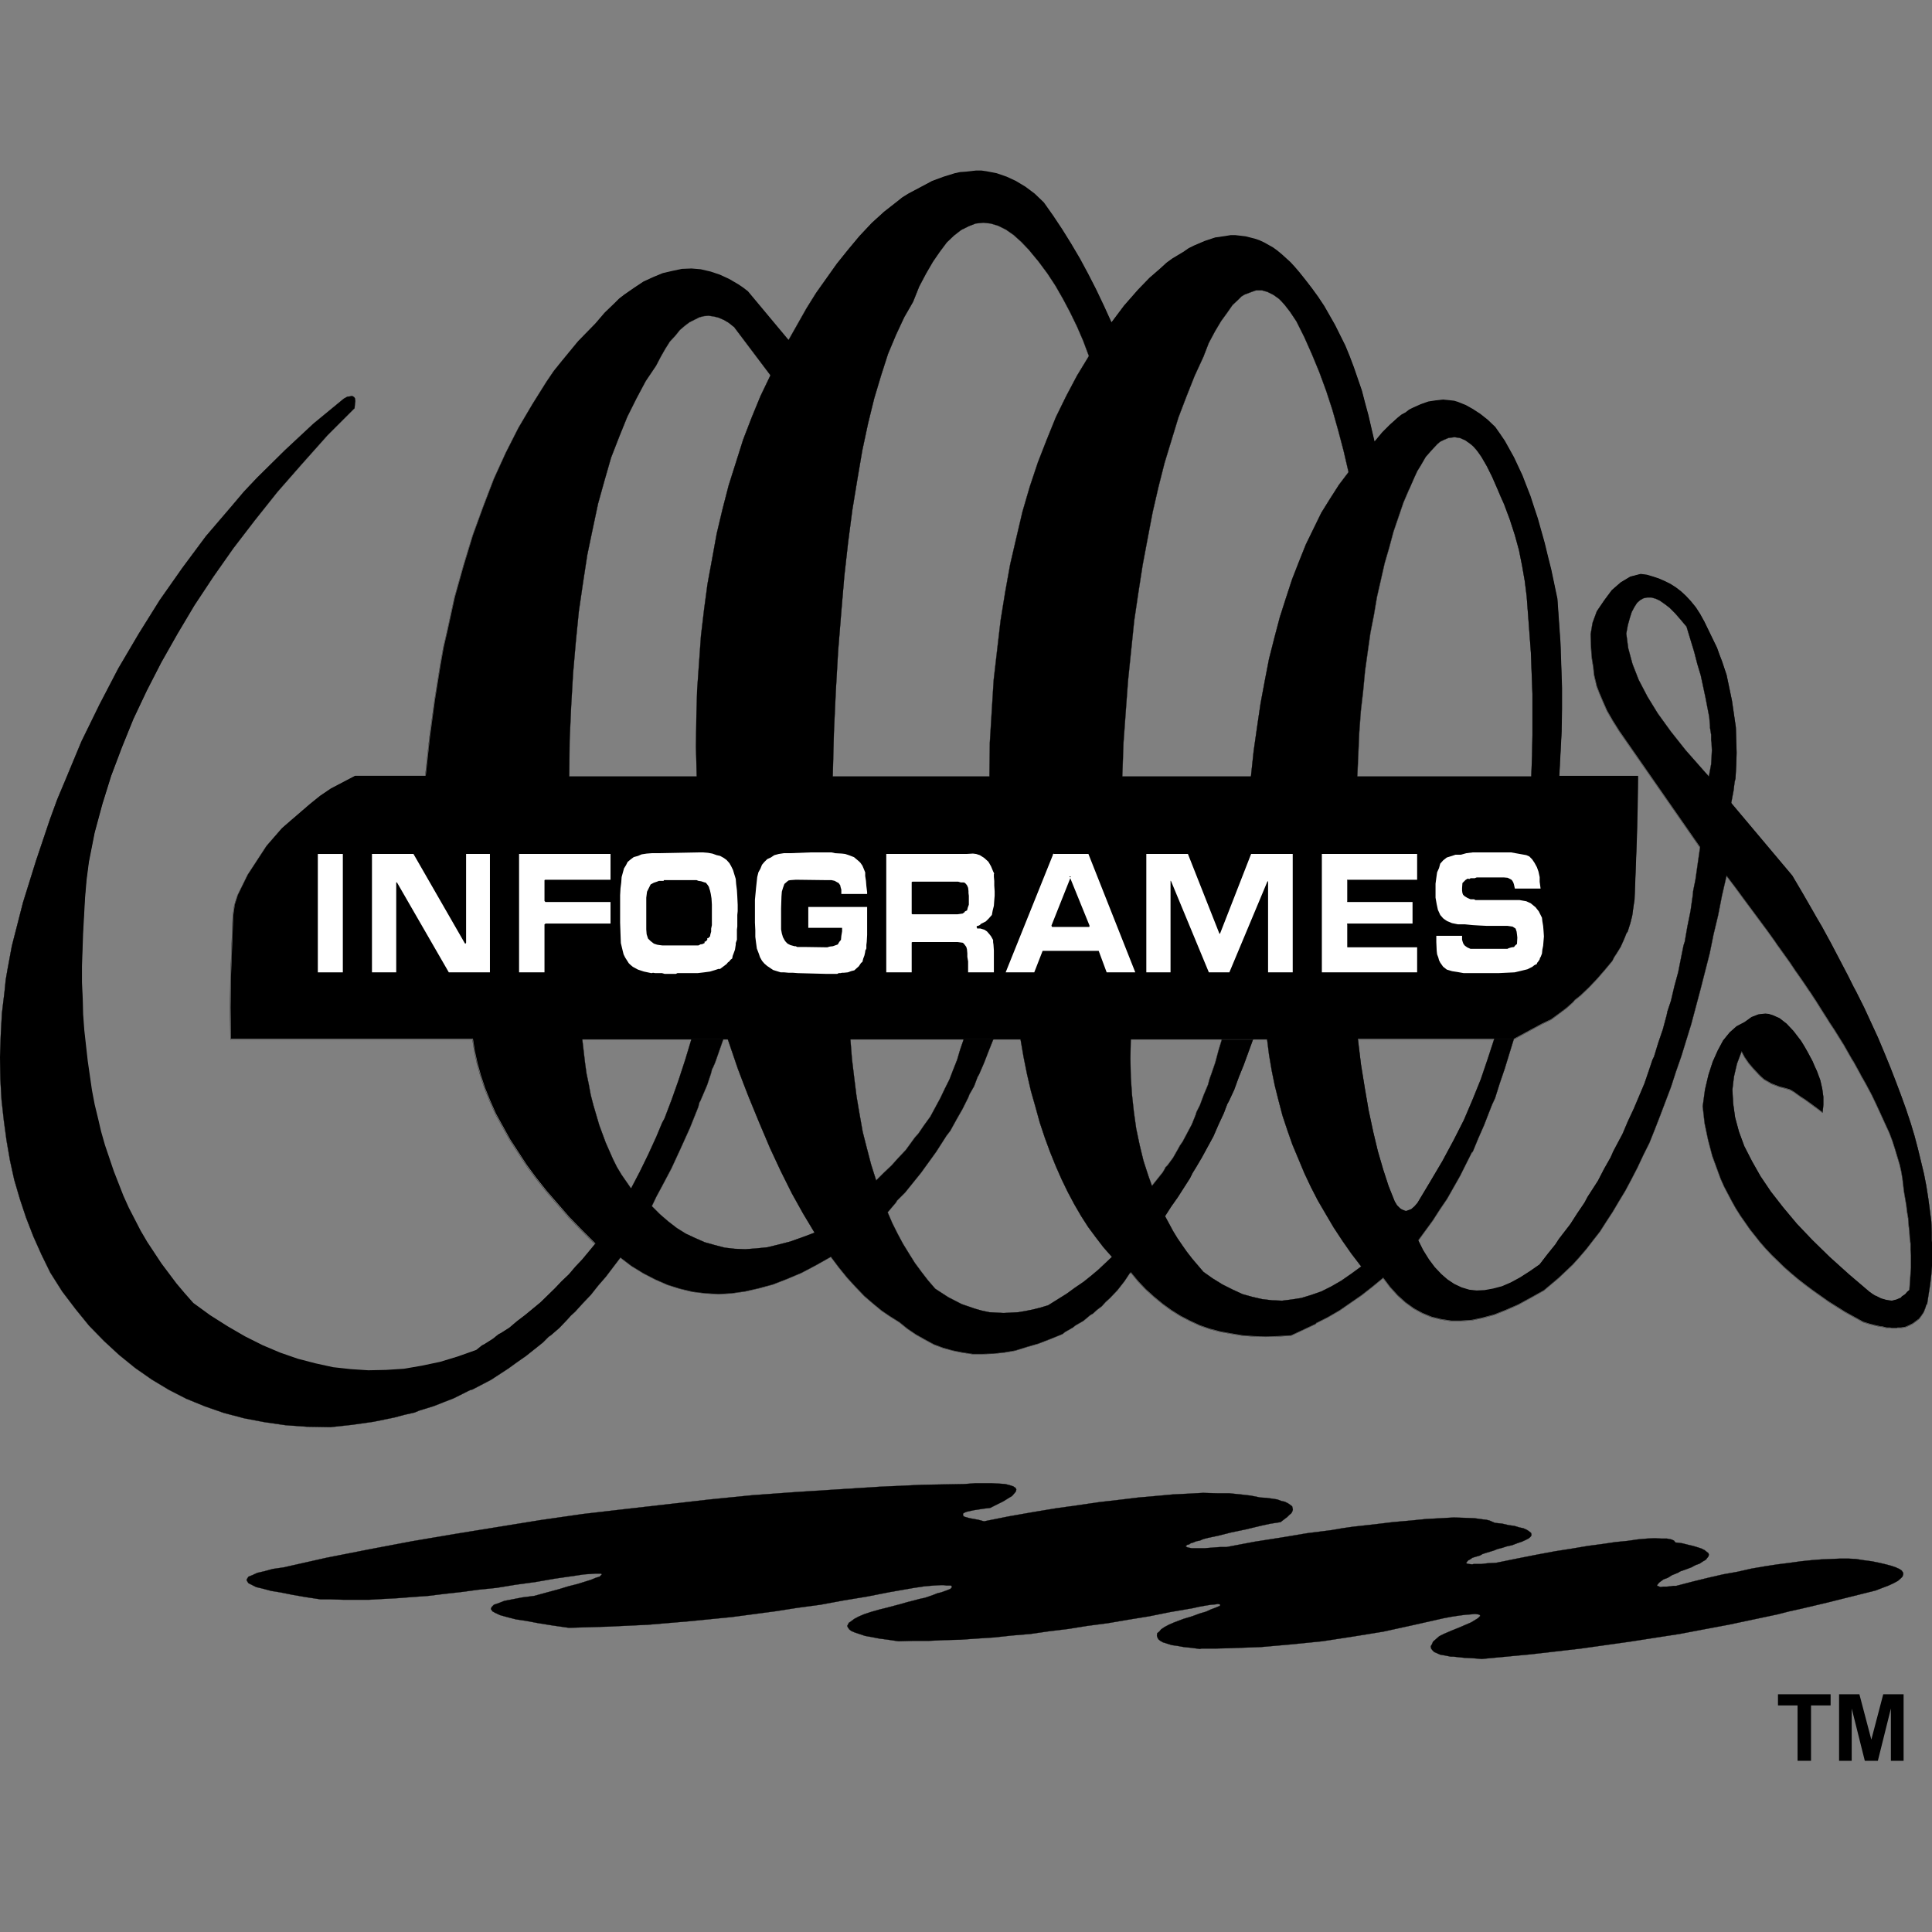 <svg id="Layer_1" xmlns="http://www.w3.org/2000/svg" viewBox="0 0 500 500"><rect x="0" y="0" width="500" height="500" fill="#808080" stroke="none"/><defs><style>.cls-1{stroke:#000;stroke-width:.06px;}.cls-1,.cls-2{fill:none;stroke-linecap:square;stroke-miterlimit:10;}.cls-2{stroke:#fff;stroke-width:.51px;}.cls-3{fill:#fff;}.cls-3,.cls-4{fill-rule:evenodd;}</style></defs><path class="cls-4" d="M91.75 105.68l.1-1.1.1-.8-.1-.7-.2-.3-.5-.3-.6.1-.69.1-.89.5-7.85 6.46-7.36 6.86-7.16 7.06-3.48 3.68-3.28 3.88-6.56 7.66-6.06 8.15-5.87 8.36-5.47 8.75-5.27 8.95-4.87 9.35-4.67 9.55-4.18 10.05-2.09 4.97-1.89 5.17-3.58 10.64-3.38 10.84-2.88 11.24-1.09 5.87-.5 2.88-.3 2.98-.69 5.77-.3 5.77L0 273.67l.1 5.57.3 5.37.6 5.37.7 5.17.89 5.17 1.09 4.97 1.49 5.08 1.59 4.77 1.89 4.87 2.09 4.67 2.29 4.67 3.08 4.87 3.48 4.58 3.48 4.28 3.88 3.98 3.88 3.58 4.17 3.38 4.27 2.98 4.47 2.69 4.47 2.29 4.87 1.99 4.87 1.69 5.27 1.39 5.27 1 5.47.79 5.67.4 5.87.1 5.57-.6 5.57-.79 5.37-1.1 2.59-.69 2.68-.6 1.19-.5 1.29-.4 2.58-.8 2.49-.99 2.58-1 2.39-1.19 1.19-.6.6-.3.7-.2 4.77-2.49 4.57-2.98 2.19-1.59 2.29-1.59 4.37-3.48.99-1 .5-.5.6-.4 2.19-1.89 1.99-2.09.99-1.1 1.09-1 1.99-2.19 2.09-2.19 1.89-2.39 1.99-2.29 3.78-4.98 2.88 2.19 3.08 1.89 3.08 1.59 3.18 1.39 3.18 1 3.28.79 3.28.4 3.48.2 3.38-.2 3.48-.5 3.48-.79 3.68-1 3.58-1.39 3.78-1.59 3.78-1.99 3.88-2.19 2.09 2.79 2.19 2.69 2.19 2.38 2.19 2.29 2.19 1.89 2.29 1.89 2.19 1.49 2.39 1.49 2.09 1.69 2.19 1.49 2.29 1.29 2.38 1.29 2.39.9 2.49.69 2.48.5 2.68.4h2.58l2.78-.1 2.79-.3 2.88-.5 2.88-.9 3.08-.89 3.08-1.19 3.18-1.29.6-.5.7-.4 1.39-.8.6-.5.69-.4 1.39-.8 1.19-1 .6-.5.7-.4 1.09-1 1.19-.89.99-1.1 1.1-1 1.99-2.09 1.79-2.29.79-1.19.4-.6.2-.3.3-.2 1.89 2.29 1.99 2.09 2.09 1.89 2.29 1.89 2.19 1.59 2.38 1.49 2.48 1.29 2.58 1.19 2.58.89 2.69.7 2.78.5 2.98.5 2.88.2 3.08.1 3.18-.1 3.38-.2 3.18-1.49 3.18-1.49.1-.2.2-.1.4-.2.79-.4 1.59-.8 3.08-1.79 2.88-1.99 2.88-1.99 2.79-2.19 2.78-2.29 1.79 2.38 1.99 2.19 1.99 1.79 2.19 1.59 2.19 1.19 2.39.99 2.48.6 2.58.4h2.59l2.78-.2 2.78-.6 2.98-.8 2.98-1.19 3.18-1.39 3.28-1.79 3.38-1.89 3.78-3.18 1.79-1.69 1.89-1.79 1.79-1.99 1.79-2.09 1.69-2.19 1.79-2.29 1.59-2.49 1.69-2.58 1.59-2.69 1.69-2.79 1.59-2.98 1.59-3.08 1.49-3.18 1.59-3.18 1.39-3.48 1.39-3.58 2.79-7.36 1.29-3.98 1.39-3.98 2.58-8.36 2.38-8.95 2.39-9.35.99-4.88 1.19-4.97.99-5.07 1.19-5.17 2.19 2.88 2.19 2.98 4.27 5.77 1.99 2.68 1.99 2.79.4.6.2.3.3.4 1 1.39 1.99 2.79.79 1.19.4.6.2.3.3.4 1.79 2.58.8 1.19.4.6.2.3.3.4 1.69 2.59 1.49 2.38 1.59 2.49.1.2.2.3.4.6.79 1.19 1.49 2.39.99 1.59.9 1.59.79 1.39.4.69.5.8 1.59 2.89.3.6.4.69.79 1.39 1.49 2.79 1.19 2.49 1.19 2.58 1.09 2.39 1.1 2.39.79 2.09.7 2.19.6 1.99.6 1.99.4 1.79.3 1.79.2 1.69.2 1.69.6 3.48.2 1.69.3 1.79.1 1.59.2 1.69.1 1.59.2 1.69v1.49l.1 1.59v3.08l-.2 2.88-.2 2.89-.6.5-.5.6-.6.4-.3.2-.2.3-1.19.5-1.19.3-1.39-.2-1.39-.4-.79-.4-.4-.2-.2-.1h-.1l-.79-.5-.4-.3-.3-.2-5.37-4.58-4.97-4.48-4.48-4.38-3.97-4.17-3.58-4.28-3.18-4.08-2.68-3.98-2.19-3.88-1.99-3.88-1.39-3.78-.99-3.68-.5-3.58-.2-3.58.4-3.38.79-3.38 1.19-3.18.79 1.49 1.09 1.59 1.19 1.39 1.39 1.49.6.6.79.7 1.89 1.09 2.09.8 1.19.3 1.39.4.4.2.69.4.69.5 1.1.79 1.1.7 1.39 1 1.49 1.09 1.69 1.29.2-1.99v-1.99l-.3-2.19-.5-2.19-.89-2.39-.6-1.29-.5-1.19-1.39-2.59-.8-1.39-.79-1.29-1.99-2.59-1.79-1.89-1.79-1.39-1.79-.79-.99-.3-.89-.1-1.79.2-1.79.69-1.79 1.29-2.09 1.1-1.79 1.59-1.69 2.09-1.39 2.59-1.29 2.89-1.1 3.38-.89 3.78-.6 4.38.5 4.38.89 4.28 1.1 4.17 1.49 4.08.69 1.89.89 1.99 1.99 3.78 1 1.79 1.19 1.89 2.49 3.58 2.68 3.38 1.39 1.59 1.59 1.69 3.28 3.18 1.69 1.49 1.89 1.59 1.79 1.39 1.99 1.49 4.07 2.88 4.28 2.69 4.67 2.58 1.59.5 1.59.4 1.39.3h.3l.4.1.8.2h.89l.4.1h1.29l.2-.1h.89l1.19-.2.89-.4 1-.5.79-.6.8-.6.6-.8.6-.89.4-1 .2-.6v-.2l.1-.1.2-.2.4-2.58.4-2.49.3-2.59.2-2.58v-5.47l-.1-.79v-2.09l-.1-2.79-.4-3.08-.4-2.98-.5-3.18-.6-3.08-.79-3.28-.79-3.28-.9-3.38-.99-3.28-1.19-3.58-1.29-3.58-1.39-3.68-1.39-3.58-1.59-3.88-1.59-3.78-1.79-3.88-1.79-3.88-2.09-4.17-.6-1.1-.5-1-.99-1.99-2.19-4.18-2.19-4.18-2.39-4.38-1.29-2.19-1.19-2.09-2.58-4.48-2.58-4.37-15.81-18.8.6-3.18.2-1.59.1-.8.2-.7.2-3.38.1-3.38-.1-3.38-.1-3.18-1-6.86-1.39-6.66-1.19-3.58-.69-1.79-.6-1.69-1.69-3.48-1.59-3.28-1.1-1.99-1.09-1.69-1.29-1.59-1.29-1.39-1.29-1.19-1.29-.99-1.39-.89-1.39-.7-1.59-.7-1.49-.5-1.69-.5-1.59-.2-2.68.69-2.48 1.49-2.29 1.99-1.99 2.68-1.89 2.79-1.1 2.98-.5 2.98.1 3.18.2 2.79.2 1.29.2 1.19.2 1.99.2.89.2.8.3 1.29.69 1.79.89 2.09 1.1 2.49 1.49 2.59 1.69 2.68 20.87 30.04-.6 4.18-.6 4.18-.4 1.99-.2.99-.1 1.09-.6 4.18-.79 3.88-.69 3.98-.3.89-.2 1-.4 1.99-.79 3.98-1 3.68-.89 3.78-.6 1.79-.3.89-.2 1-.99 3.68-1.19 3.48-1.09 3.58-.4.79-.3.9-.6 1.79-1.19 3.48-1.39 3.28-1.39 3.29-1.49 3.18-1.39 3.28-1.59 2.98-.79 1.49-.7 1.59-1.69 2.98-1.59 3.08-1.79 2.78-.9 1.39-.79 1.49-1.89 2.79-1.79 2.79-1.99 2.58-.99 1.29-.9 1.39-2.09 2.59-1.99 2.59-2.58 1.79-2.48 1.59-2.38 1.29-2.29.99-2.29.6-2.19.4-2.09.1-1.89-.2-1.99-.6-1.89-.89-1.79-1.19-1.59-1.39-1.69-1.79-1.49-1.99-1.49-2.39-1.29-2.58 1.89-2.59 1.89-2.59 1.79-2.79 1.89-2.78 1.69-2.98 1.69-2.98 1.59-3.18.8-1.59.4-.8.2-.4.3-.3 1.39-3.38 1.49-3.38 1.39-3.58.7-1.79.79-1.69 1.19-3.78 1.29-3.78 1.19-3.88 1.19-3.88h-5.07l-1.69 5.17-1.79 5.27-2.09 5.17-2.29 5.37-2.68 5.27-2.89 5.37-3.18 5.37-3.28 5.47-.79.9-.8.69-.79.3-.6.2-.8-.3-.4-.2-.3-.2-.79-.79-.6-1-1.59-3.98-1.39-4.27-1.39-4.77-1.19-4.98-1.19-5.57-.99-5.77-1-6.17-.79-6.56h40.36l4.77-2.59 2.39-1.29 2.48-1.19 1.89-1.39 1.99-1.49 1.79-1.59.4-.5.5-.4.99-.79 2.19-2.09 2.09-2.19 1.99-2.29 1.99-2.39.5-.99.6-.9 1.1-1.79.89-1.99.4-.99.2-.5.3-.4.7-2.19.5-1.99.3-2.19.3-1.99.6-16.01.2-7.96.1-7.96h-20.38l.6-11.54.1-5.77v-5.57l-.4-11.54-.4-5.77-.4-5.67-1.59-7.56-.9-3.58-.79-3.28-1.79-6.37-.99-2.98-.9-2.78-1.09-2.79-1-2.59-2.19-4.68-2.38-4.28-1.29-1.89-1.19-1.69-1.99-1.89-1.89-1.49-1.99-1.29-1.79-.99-1.99-.8-.99-.3-.9-.1-1.99-.2-1.79.2-1.98.3-1.99.7-1.99.89-1 .5-.89.7-1.1.6-.99.8-1.99 1.79-1.99 1.99-1.99 2.39-1.59-6.86-.89-3.28-.8-3.08-2.09-6.07-1.09-2.88-1.1-2.68-1.39-2.79-1.29-2.59-2.78-4.87-1.59-2.39-1.59-2.19-1.69-2.19-1.59-1.99-1.19-1.39-1.1-1.19-2.19-1.99-1.19-.99-1.1-.8-2.29-1.29-1.29-.6-1.19-.4-2.39-.6-2.58-.3h-1.29l-1.19.2-2.78.4-2.68.89-2.79 1.19-1.39.69-1.29.9-2.98 1.79-1.49 1.09-1.39 1.29-2.98 2.59-2.98 3.08-3.58 4.08-3.28 4.37-1.99-4.37-1.99-4.18-2.09-4.08-2.09-3.88-2.29-3.88-2.29-3.68-2.38-3.58-2.39-3.38-2.39-2.29-2.39-1.79-2.48-1.49-2.38-1.1-2.58-.89-2.59-.5-1.39-.2h-1.29l-2.68.3-1.49.1-1.39.3-2.88.89-2.98 1.1-2.98 1.59-3.18 1.69-1.59.99-1.49 1.19-3.18 2.49-3.18 2.89-3.18 3.38-2.98 3.58-2.88 3.58-2.68 3.78-2.68 3.78-2.48 3.98-4.67 8.26-10.54-12.63-1.29-.99-1.19-.8-2.38-1.39-2.39-1.1-2.38-.8-2.58-.6-2.39-.2-2.48.1-2.38.5-2.59.6-2.39.99-2.59 1.19-2.39 1.59-2.58 1.79-1.29.99-1.19 1.19-2.58 2.49-2.39 2.79-4.47 4.58-4.17 5.07-2.09 2.59-1.89 2.78-3.68 5.87-3.58 6.07-3.28 6.46-3.08 6.76-2.78 7.26-2.68 7.36-2.39 7.86-2.29 8.15-1.89 8.65-.99 4.28-.8 4.48-1.49 9.25-1.29 9.55-1.09 10.05h-18.29l-6.26 3.28-2.78 1.89-2.59 2.09-4.97 4.28-2.29 1.99-1.99 2.29-1.99 2.29-1.69 2.59-3.18 4.87-2.59 5.27-.79 2.49-.4 2.78-.6 15.91-.1 7.96.1 8.06h62.62l.5 3.18.7 3.18.89 3.18 1.09 3.28 1.29 3.18 1.49 3.38 3.68 6.67 4.27 6.56 2.49 3.38 2.68 3.38 5.87 6.77 3.28 3.38 3.48 3.48-3.38 4.08-1.79 1.89-1.69 1.99-1.89 1.79-1.79 1.89-3.68 3.58-3.98 3.28-2.09 1.59-1.99 1.69-2.19 1.39-.6.3-.5.4-.99.79-2.19 1.39-.6.3-.5.4-.99.8-4.77 1.69-4.57 1.39-4.77 1-4.57.79-4.67.3-4.57.1-4.57-.3-4.57-.5-4.57-1-4.57-1.19-4.57-1.59-4.47-1.89-4.57-2.29-4.47-2.59-4.57-2.89-4.37-3.18-2.29-2.59-2.09-2.48-3.88-5.17-3.68-5.57-1.69-2.88-1.49-2.89-1.59-3.08-1.39-3.08-2.49-6.37-2.29-6.76-.99-3.48-.79-3.38-.89-3.68-.7-3.68-1.09-7.56-.89-7.96-.3-4.08-.1-3.98-.2-4.28v-4.27l.3-8.65.5-9.05.4-4.67.6-4.58 1.49-7.56 1.99-7.36 2.29-7.36 2.78-7.36 2.98-7.36 3.48-7.36 3.78-7.36 4.17-7.36 4.38-7.36 4.87-7.36 5.17-7.36 5.57-7.26 5.86-7.36 6.36-7.26 6.56-7.36 7.16-7.16h0zm98.21-21.09 9.44 12.53-2.58 5.37-2.29 5.57-2.19 5.67-1.89 5.97-1.89 5.97-1.59 6.17-1.49 6.27-1.19 6.56-1.19 6.47-.89 6.66-.8 6.76-.5 7.06-.5 7.06-.2 7.26-.1 7.36.2 7.66h-33l.1-9.35.4-8.85.5-8.55.7-8.06.79-7.96 1.09-7.46 1.1-7.16 1.39-6.66 1.39-6.56 1.69-6.07 1.69-5.87 2.09-5.37 2.09-5.17 2.39-4.78 2.38-4.47 2.68-3.98 1.19-2.29 1.19-2.09 1.19-1.89 1.39-1.49 1.19-1.49 1.29-1.1 1.19-.9 1.39-.7 1.19-.6 1.19-.3 1.19-.1 1.39.2 1.19.3 1.39.6 1.19.7 1.39 1.1h0zM266.4 64.8l2.39 2.88 2.29 3.08 2.09 3.18 1.99 3.48 1.79 3.38 1.79 3.68 1.59 3.68 1.49 3.98-3.08 5.07-2.79 5.27-2.68 5.47-2.38 5.87-2.29 5.87-2.09 6.27-1.89 6.47-1.59 6.76-1.59 6.86-1.29 7.16-1.19 7.36-.89 7.66-.9 7.76-.5 8.06-.5 8.26-.1 8.65h-40.56l.3-11.34.5-10.84.6-10.34.8-9.85.8-9.45.99-8.85 1.09-8.35 1.29-7.86 1.29-7.56 1.49-6.96 1.59-6.47 1.79-5.97 1.79-5.57 2.09-4.97 2.09-4.48 2.29-3.98 1.59-3.98 1.79-3.38 1.79-3.08 1.79-2.59 1.79-2.39 1.89-1.79 1.79-1.39 1.99-.99 1.79-.7 1.99-.2 1.89.2 1.99.6 1.99.99 1.99 1.39 1.99 1.79 2.09 2.19h0zm-87.47 204.19-1.59 5.27-1.69 5.17-1.79 5.07-1.89 4.97-.6 1.1-.5 1.19-.99 2.38-2.09 4.58-2.19 4.48-2.29 4.38-2.48-3.58-1.19-1.99-.99-1.99-1.89-4.28-1.69-4.58-1.49-5.07-.7-2.69-.5-2.69-.6-2.88-.4-2.88-.7-5.97h37.68l2.58 7.56 1.39 3.68 1.39 3.58 2.78 6.77 2.78 6.56 2.78 5.97 2.88 5.77 2.88 5.17 2.98 4.97-3.18 1.19-3.08 1.1-3.08.79-2.88.7-2.88.3-2.78.2-2.78-.1-2.58-.3-2.68-.7-2.48-.69-2.49-1.1-2.38-1.1-2.39-1.49-2.19-1.69-2.19-1.89-2.09-2.09 1.19-2.49 1.29-2.39 2.58-4.88 2.39-5.17 2.38-5.27 2.19-5.47.2-.79.1-.4.2-.3.6-1.39 1.19-2.79.99-2.98.2-.79.1-.4.2-.3.6-1.39 2.09-5.97h-8.25zm47.81 36.5-1.29-4.08-1.09-4.18-1.09-4.28-.8-4.48-.79-4.67-.6-4.77-.6-4.97-.4-5.07h44.04l.79 4.58.9 4.48.99 4.27 1.19 4.18 1.09 3.98 1.29 3.88 1.39 3.78 1.49 3.68 1.49 3.38 1.59 3.28 1.69 3.18 1.79 3.08 1.79 2.79 1.99 2.69 1.99 2.59 2.19 2.48-1.69 1.59-1.79 1.69-1.89 1.59-1.99 1.59-2.19 1.49-2.19 1.59-4.77 2.98-1.99.6-1.99.5-1.99.4-1.79.3-3.77.2-3.68-.2-1.89-.4-1.79-.5-3.48-1.19-3.48-1.79-3.38-2.19-1.89-2.19-1.69-2.19-1.69-2.29-1.49-2.38-1.59-2.59-1.39-2.59-1.39-2.78-1.19-2.79 2.19-2.59.2-.4.3-.3.6-.6 1.19-1.19 4.17-5.17 3.88-5.37 1.79-2.79.89-1.39.99-1.29 1.59-2.89 1.59-2.79 1.49-2.98.3-.79.4-.69.8-1.39.6-1.59.3-.8.4-.69 1.29-2.98 1.19-3.08 1.19-2.98h-7.65l-.89 2.58-.79 2.69-.99 2.49-.99 2.58-1.19 2.39-1.19 2.49-1.29 2.39-1.29 2.39-1.59 2.19-1.49 2.19-.89.99-.8 1.1-1.59 2.19-1.89 1.99-1.79 1.99-1.99 1.89-1.99 1.99h0zm71.37 1.39-.89-2.48-1.29-3.98-.99-4.08-.9-4.27-.6-4.28-.5-4.58-.3-4.58-.1-4.77.1-4.87h35.29l.5 3.98.69 4.08.79 3.88 1 3.98.99 3.78 1.29 3.88 1.29 3.68 1.59 3.78 1.49 3.58 1.69 3.58 1.79 3.48 2.09 3.58 1.99 3.38 2.29 3.48 2.29 3.28 2.58 3.38-2.58 1.89-2.58 1.79-2.59 1.49-2.58 1.29-2.58.9-2.58.79-2.59.4-2.39.3-2.58-.1-2.58-.3-2.58-.6-2.49-.69-2.58-1.19-2.58-1.29-2.58-1.59-2.39-1.69-2.88-3.38-1.39-1.79-1.19-1.69-1.29-1.89-1.09-1.79-2.09-3.88 1.59-2.48 1.69-2.39 3.18-4.97.69-1.39.8-1.29 1.59-2.68 2.98-5.47 1.29-2.98 1.39-2.98.6-1.59.3-.79.4-.7 1.39-2.98 1.19-3.28 1.29-3.18 2.39-6.56h-8.05l-.9 2.98-.79 2.98-.99 2.88-.5 1.39-.4 1.49-1.09 2.59-1 2.69-.6 1.19-.3.6-.2.69-1 2.49-2.38 4.48-.69 1-.6 1.09-1.19 2.09-1.39 1.89-.4.4-.2.2-.1.3-.6 1-2.78 3.48h0zm66.6-180.32 1.39-3.18.69-1.49.8-1.29 1.39-2.39 1.59-1.79 1.39-1.49.69-.6.79-.4 1.39-.6 1.59-.2 1.39.2 1.39.6 1.39.99.69.6.8.89.6.8.69.99 1.39 2.39 1.39 2.79 1.39 3.18.8 1.89.89 1.99 1.49 3.98 1.29 3.98 1.1 3.98.79 3.98.7 3.98.5 3.98.3 3.98.79 10.54.4 10.74v10.64l-.1 5.37-.2 5.37h-45.03l.5-11.44.4-5.47.6-5.17.5-5.27.69-4.97.69-4.87.9-4.58.79-4.67 1-4.37.99-4.38 1.19-4.08 1.09-4.08 1.29-3.78 1.29-3.78 1.49-3.48h0zM335.49 83.1l2.09 4.18 1.99 4.48 1.89 4.58 1.79 4.87 1.59 4.87 1.49 5.27 1.39 5.27 1.29 5.57-2.49 3.28-2.29 3.58-2.29 3.68-1.99 4.08-1.99 4.08-1.79 4.47-1.79 4.58-1.59 4.87-1.59 4.97-1.39 5.27-1.39 5.47-1.1 5.67-1.09 5.87-.9 6.07-.89 6.27-.7 6.56h-33.3l.3-8.65.6-8.26.6-8.06.8-7.76.79-7.66 1.09-7.36 1.1-7.06 1.29-6.86 1.29-6.76 1.49-6.47 1.59-6.27 1.79-5.87 1.79-5.87 2.09-5.47 2.09-5.27 2.29-4.97 1.39-3.58 1.59-2.98 1.59-2.68 1.59-2.19 1.39-1.99 1.59-1.49.69-.7.8-.5 1.59-.6 1.39-.5h1.59l1.39.4 1.59.8 1.39.99.69.7.8.89 1.39 1.79 1.59 2.39h0zm85.39 80.86.4-2.19.5-1.79.5-1.59.69-1.29.7-1.09.79-.7.89-.5 1-.2h.99l1.1.3 1.09.5 1.29.9 1.29.99 1.39 1.39 1.39 1.59 1.59 1.89.99 3.28 1 3.28.79 3.08.9 2.98.6 2.79.6 2.79.5 2.59.5 2.59.2 2.29v.5l.1.6.2 1.19v1.49l.1.6.1 1.99-.1 1.79-.1 1.79-.3 1.59-.3 1.59-1.59-1.79-4.47-5.07-3.78-4.77-3.38-4.67-2.68-4.37-2.29-4.38-1.59-4.08-1.1-4.08-.5-3.78h0z"/><polygon class="cls-4" points="73.36 405.65 70.58 406.05 68.39 406.65 66.6 407.05 65.31 407.65 64.31 408.04 63.92 408.64 63.82 408.84 63.92 409.14 64.31 409.73 65.11 410.13 66.3 410.73 67.99 411.13 70.18 411.72 72.66 412.12 75.65 412.72 79.03 413.31 83 413.91 85.79 413.91 88.87 414.01 92.05 414.01 95.53 414.01 99.01 413.81 102.78 413.61 106.66 413.31 110.74 413.02 114.81 412.52 119.28 412.02 123.76 411.42 128.53 410.93 133.4 410.13 138.47 409.44 143.64 408.54 149.11 407.75 151.09 407.45 152.68 407.34 153.98 407.25 154.97 407.25 155.57 407.25 155.77 407.45 155.57 407.65 155.17 408.04 154.18 408.34 152.98 408.84 151.39 409.34 149.5 409.93 147.12 410.53 144.53 411.32 141.55 412.12 138.27 413.02 135.19 413.41 132.61 413.91 130.52 414.31 129.03 414.9 127.83 415.3 127.24 415.9 127.04 416.4 127.44 417 128.13 417.39 129.42 417.99 131.21 418.49 133.5 419.08 136.18 419.48 139.36 420.08 143.04 420.67 147.22 421.27 157.26 420.97 167.69 420.48 178.33 419.58 189.37 418.49 200.6 417 206.36 416.1 212.33 415.3 218.19 414.21 224.26 413.21 230.32 412.02 236.58 410.93 237.97 410.73 239.27 410.53 241.65 410.33 243.44 410.23 244.23 410.23 244.93 410.33 245.43 410.33 245.83 410.33 246.12 410.33 246.32 410.53 246.32 410.83 245.93 411.23 244.93 411.62 243.54 412.12 242.65 412.32 241.65 412.72 240.56 413.11 239.37 413.51 237.97 413.81 236.48 414.21 234.89 414.61 233.2 415.1 229.42 416.1 227.44 416.59 225.35 417.19 223.56 417.79 222.17 418.39 221.07 418.98 220.28 419.58 219.68 419.98 219.38 420.57 219.28 420.77 219.38 421.07 219.78 421.67 220.28 422.07 221.17 422.46 222.37 422.86 223.86 423.36 225.55 423.66 227.53 424.05 229.82 424.35 232.51 424.75 236.28 424.65 240.26 424.65 244.33 424.46 248.61 424.35 252.88 424.05 257.35 423.76 261.93 423.26 266.7 422.86 271.47 422.17 276.44 421.57 281.41 420.77 286.68 420.08 291.95 419.18 297.42 418.29 302.88 417.19 308.65 416.2 310.44 415.8 312.13 415.5 313.42 415.3 314.51 415.21 315.21 415.1 315.71 415.21 315.81 415.3 315.71 415.6 315.21 415.8 314.51 416.1 313.42 416.5 312.13 417.09 310.44 417.59 308.55 418.29 306.26 418.98 303.88 419.88 302.49 420.48 301.39 421.07 300.5 421.67 300 422.27 299.5 422.66 299.41 423.26 299.5 423.66 299.8 424.25 300.3 424.65 301 425.05 301.39 425.15 301.99 425.35 303.28 425.75 304.67 425.94 306.36 426.25 308.25 426.44 310.54 426.74 310.93 426.64 311.43 426.64 312.43 426.64 314.41 426.64 318.39 426.54 326.34 426.25 334.3 425.55 342.25 424.75 350 423.56 357.95 422.27 365.71 420.57 373.66 418.78 375.74 418.39 377.73 418.09 379.32 417.89 380.72 417.79 381.71 417.69 382.51 417.79 382.9 417.89 383.1 418.19 382.9 418.39 382.51 418.78 381.71 419.28 380.72 419.88 379.32 420.48 377.73 421.17 375.74 421.97 373.66 422.86 372.47 423.46 371.57 424.25 370.88 424.85 370.58 425.55 370.28 426.05 370.38 426.64 370.68 427.04 371.17 427.54 371.87 427.84 372.76 428.23 373.96 428.43 375.45 428.73 376.15 428.73 377.04 428.83 378.93 429.03 381.01 429.13 383.5 429.33 396.22 428.13 409.15 426.64 421.87 424.85 428.23 423.86 434.69 422.86 440.96 421.67 447.32 420.48 460.04 417.79 463.12 417 466.3 416.3 472.66 414.8 485.39 411.62 487.18 410.93 488.77 410.33 490.06 409.73 491.15 409.14 491.85 408.54 492.35 408.04 492.55 407.45 492.55 407.05 492.15 406.45 491.55 406.05 490.66 405.65 489.56 405.26 488.07 404.86 486.38 404.46 484.4 404.06 482.21 403.77 480.32 403.47 478.33 403.37 476.24 403.37 473.96 403.47 471.47 403.57 468.89 403.77 466.1 404.06 463.22 404.46 460.04 404.86 456.76 405.36 453.28 405.96 449.8 406.75 445.92 407.45 442.05 408.34 437.97 409.34 433.8 410.43 433 410.43 432.41 410.53 431.31 410.63 430.42 410.63 429.72 410.73 429.23 410.53 428.93 410.43 428.83 410.23 429.03 410.03 429.32 409.63 429.82 409.24 430.52 408.74 431.61 408.34 432.71 407.65 434.2 407.05 434.89 406.65 435.78 406.35 437.67 405.65 438.77 405.06 439.86 404.66 440.76 404.06 441.45 403.67 441.85 403.17 442.15 402.77 442.25 402.37 442.15 401.98 441.65 401.58 441.15 401.18 440.36 400.78 439.46 400.48 438.17 400.09 436.88 399.79 435.29 399.39 433.6 399.19 433.2 398.69 432.51 398.4 431.41 398.19 430.02 398.19 428.23 398.1 426.24 398.19 423.86 398.4 421.17 398.79 418.09 399.09 414.71 399.59 410.93 400.09 406.86 400.78 402.39 401.48 397.62 402.37 392.55 403.37 387.18 404.46 385.09 404.56 383.4 404.76 382.01 404.76 381.41 404.76 381.01 404.86 380.12 404.76 379.62 404.66 379.42 404.46 379.62 404.26 379.92 403.86 380.62 403.47 381.01 403.17 381.61 402.97 383 402.57 383.7 402.17 384.59 401.88 386.58 401.28 387.57 400.88 388.77 400.58 389.96 400.19 391.35 399.89 392.65 399.39 393.84 398.99 394.73 398.59 395.53 398.19 396.02 397.8 396.32 397.4 396.32 397 396.22 396.71 395.73 396.31 395.13 395.91 394.23 395.51 393.24 395.31 391.95 394.91 390.46 394.71 388.77 394.32 386.88 394.12 385.49 393.52 384.69 393.32 383.8 393.22 381.61 392.92 379.23 392.83 376.24 392.73 372.86 392.92 369.09 393.12 365.11 393.52 360.54 393.92 355.57 394.52 350.2 395.11 347.42 395.51 344.53 396.01 341.45 396.4 338.27 396.8 331.71 397.9 324.75 398.99 317.4 400.38 315.71 400.38 314.32 400.48 311.83 400.68 309.74 400.68 308.35 400.68 307.36 400.48 306.96 400.29 306.86 400.09 307.06 399.99 307.26 399.79 307.76 399.69 308.15 399.39 308.85 399.19 309.54 398.89 310.54 398.69 311.43 398.3 312.62 398 315.41 397.4 318.59 396.6 322.37 395.81 326.54 394.81 328.83 394.32 331.41 393.92 332.31 393.22 333.1 392.63 333.7 392.03 334.19 391.63 334.5 391.04 334.59 390.64 334.5 390.24 334.4 389.84 333.9 389.44 333.3 389.05 332.51 388.65 331.61 388.45 330.52 388.05 329.23 387.85 327.73 387.65 326.15 387.56 323.66 387.06 321.07 386.76 318.09 386.46 314.91 386.46 311.33 386.36 307.66 386.56 303.58 386.76 299.31 387.15 294.63 387.56 289.76 388.15 284.5 388.75 279.13 389.54 273.36 390.34 267.4 391.33 261.13 392.43 254.67 393.72 253.18 393.32 252.09 393.12 250.99 392.92 250.3 392.73 249.6 392.53 249.3 392.33 249.21 391.93 249.3 391.63 249.7 391.43 250.2 391.23 251.09 391.04 251.99 390.84 253.28 390.64 254.57 390.44 256.26 390.24 258.05 389.34 259.64 388.55 260.93 387.75 261.93 387.15 262.53 386.46 262.92 385.96 263.02 385.46 262.82 385.07 262.23 384.67 261.33 384.37 260.14 384.07 258.65 383.97 256.76 383.87 254.67 383.87 252.29 383.87 249.6 384.07 238.57 384.27 227.63 384.77 205.77 386.16 194.73 386.96 183.8 388.05 161.93 390.54 150.8 391.83 139.76 393.42 117.69 397 106.56 398.89 95.53 400.98 84.39 403.17 73.36 405.65 73.36 405.65"/><polyline class="cls-1" points="391.75 269 396.52 266.41 398.91 265.12 401.39 263.92 403.28 262.53 405.27 261.04 407.06 259.45 407.46 258.95 407.95 258.55 408.95 257.76 411.14 255.67 413.22 253.48 415.21 251.19 417.2 248.8 417.7 247.81 418.29 246.91 419.39 245.13 420.28 243.14 420.68 242.14 420.87 241.64 421.17 241.25 421.87 239.06 422.37 237.07 422.66 234.88 422.96 232.89 423.56 216.88 423.76 208.92 423.86 200.97 403.48 200.97 404.08 189.43 404.18 183.66 404.18 178.09 403.78 166.55 403.38 160.78 402.98 155.11 401.39 147.56 400.5 143.98 399.7 140.69 397.91 134.33 396.92 131.34 396.02 128.56 394.93 125.77 393.94 123.19 391.75 118.51 389.36 114.24 388.07 112.35 386.88 110.66 384.89 108.77 383 107.27 381.01 105.98 379.23 104.99 377.24 104.19 376.24 103.89 375.35 103.79 373.36 103.59 371.57 103.79 369.58 104.09 367.6 104.79 365.61 105.68 364.61 106.18 363.72 106.88 362.62 107.47 361.63 108.27 359.64 110.06 357.66 112.05 355.67 114.43 354.08 107.57 353.18 104.29 352.39 101.21 350.3 95.14 349.21 92.25 348.11 89.57 346.72 86.78 345.43 84.2 342.65 79.33 341.06 76.94 339.46 74.75 337.77 72.56 336.18 70.57 334.99 69.18 333.9 67.99 331.71 66 330.52 65 329.42 64.21 327.14 62.91 325.84 62.32 324.65 61.92 322.27 61.32 319.68 61.02 318.39 61.02 317.2 61.22 314.41 61.62 311.73 62.52 308.95 63.71 307.56 64.41 306.26 65.3 303.28 67.09 301.79 68.19 300.4 69.48 297.42 72.06 294.43 75.15 290.86 79.23 287.58 83.6 285.59 79.23 283.6 75.05 281.51 70.97 279.42 67.09 277.14 63.21 274.85 59.53 272.47 55.95 270.08 52.57 267.7 50.28 265.31 48.49 262.82 47 260.44 45.91 257.85 45.01 255.27 44.51 253.88 44.31 252.58 44.31 249.9 44.61 248.41 44.71 247.02 45.01 244.14 45.91 241.15 47 238.17 48.59 234.99 50.28 233.4 51.28 231.91 52.47 228.73 54.96 225.55 57.84 222.37 61.22 219.38 64.8 216.5 68.39 213.82 72.16 211.13 75.94 208.65 79.92 203.98 88.18 193.44 75.55 192.15 74.55 190.95 73.75 188.57 72.36 186.18 71.27 183.8 70.47 181.21 69.88 178.83 69.68 176.34 69.78 173.96 70.27 171.37 70.87 168.99 71.87 166.4 73.06 164.02 74.65 161.43 76.44 160.14 77.44 158.95 78.63 156.36 81.12 153.98 83.9 149.5 88.48 145.33 93.55 143.24 96.14 141.35 98.92 137.68 104.79 134.1 110.86 130.82 117.32 127.73 124.08 124.95 131.34 122.27 138.7 119.88 146.56 117.59 154.72 115.71 163.37 114.71 167.65 113.92 172.12 112.43 181.37 111.13 190.92 110.04 200.97 91.75 200.97 85.49 204.25 82.7 206.14 80.12 208.23 75.15 212.5 72.86 214.49 70.87 216.78 68.89 219.07 67.2 221.65 64.02 226.53 61.43 231.8 60.64 234.29 60.24 237.07 59.64 252.98 59.54 260.94 59.64 269 122.27 269 122.76 272.18 123.46 275.36 124.35 278.55 125.45 281.83 126.74 285.01 128.23 288.39 131.91 295.06 136.18 301.62 138.67 305 141.35 308.38 147.22 315.15 150.5 318.53 153.98 322.01 150.6 326.09 148.81 327.98 147.12 329.97 145.23 331.76 143.44 333.65 139.76 337.23 135.79 340.51 133.7 342.1 131.71 343.79 129.52 345.18 128.93 345.48 128.43 345.88 127.44 346.68 125.25 348.07 124.65 348.37 124.16 348.76 123.16 349.56 118.39 351.25 113.82 352.64 109.05 353.64 104.47 354.43 99.8 354.73 95.23 354.83 90.66 354.53 86.08 354.04 81.51 353.04 76.94 351.85 72.37 350.25 67.89 348.37 63.32 346.08 58.85 343.49 54.27 340.61 49.9 337.43 47.61 334.84 45.53 332.35 41.65 327.18 37.97 321.61 36.28 318.73 34.79 315.84 33.2 312.76 31.81 309.68 29.32 303.31 27.04 296.55 26.04 293.06 25.25 289.68 24.35 286.01 23.66 282.32 22.56 274.77 21.67 266.81 21.37 262.73 21.27 258.75 21.07 254.47 21.07 250.2 21.37 241.55 21.87 232.49 22.27 227.82 22.86 223.24 24.35 215.69 26.34 208.33 28.63 200.97 31.41 193.61 34.39 186.24 37.87 178.89 41.65 171.53 45.82 164.17 50.2 156.81 55.07 149.45 60.24 142.09 65.81 134.83 71.67 127.46 78.03 120.2 84.59 112.84 91.75 105.68 91.85 104.59 91.95 103.79 91.85 103.1 91.65 102.8 91.15 102.5 90.56 102.6 89.86 102.7 88.97 103.2 81.11 109.66 73.76 116.52 66.6 123.59 63.12 127.27 59.84 131.14 53.28 138.8 47.22 146.96 41.35 155.31 35.89 164.07 30.62 173.02 25.75 182.37 21.07 191.92 16.9 201.96 14.81 206.93 12.92 212.11 9.34 222.75 5.96 233.59 3.08 244.83 1.99 250.7 1.49 253.58 1.19 256.57 .5 262.33 .2 268.1 0 273.67 .1 279.24 .4 284.61 .99 289.98 1.69 295.16 2.59 300.33 3.68 305.3 5.17 310.37 6.76 315.15 8.65 320.02 10.74 324.7 13.02 329.37 16.1 334.24 19.58 338.82 23.06 343.1 26.94 347.07 30.82 350.65 34.99 354.04 39.26 357.02 43.74 359.71 48.21 361.99 53.08 363.98 57.95 365.67 63.22 367.06 68.49 368.06 73.96 368.85 79.62 369.25 85.49 369.35 91.05 368.75 96.62 367.96 101.99 366.87 104.57 366.17 107.26 365.57 108.45 365.08 109.74 364.68 112.33 363.88 114.81 362.89 117.4 361.89 119.78 360.7 120.98 360.1 121.57 359.81 122.27 359.61 127.04 357.12 131.61 354.14 133.8 352.54 136.08 350.95 140.46 347.47 141.45 346.48 141.95 345.98 142.54 345.58 144.73 343.69 146.72 341.6 147.71 340.51 148.81 339.51 150.8 337.33 152.88 335.14 154.77 332.75 156.76 330.46 160.54 325.49 163.42 327.68 166.5 329.57 169.58 331.16 172.76 332.55 175.95 333.55 179.23 334.34 182.51 334.74 185.98 334.94 189.37 334.74 192.84 334.24 196.32 333.45 200 332.45 203.58 331.06 207.36 329.47 211.13 327.48 215.01 325.29 217.1 328.08 219.28 330.76 221.47 333.15 223.66 335.44 225.85 337.33 228.13 339.22 230.32 340.71 232.7 342.2 234.79 343.89 236.98 345.38 239.27 346.68 241.65 347.97 244.04 348.87 246.52 349.56 249.01 350.06 251.69 350.46 254.28 350.46 257.06 350.35 259.84 350.06 262.72 349.56 265.61 348.66 268.69 347.77 271.77 346.58 274.95 345.28 275.55 344.79 276.24 344.39 277.63 343.59 278.23 343.1 278.93 342.7 280.32 341.9 281.51 340.91 282.11 340.41 282.8 340.01 283.9 339.02 285.09 338.12 286.08 337.03 287.18 336.03 289.17 333.95 290.96 331.66 291.75 330.46 292.15 329.87 292.35 329.57 292.64 329.37 294.53 331.66 296.52 333.75 298.61 335.64 300.89 337.52 303.08 339.12 305.47 340.61 307.95 341.9 310.54 343.1 313.12 343.99 315.81 344.69 318.59 345.18 321.57 345.68 324.45 345.88 327.53 345.98 330.72 345.88 334.09 345.68 337.28 344.19 340.46 342.7 340.56 342.5 340.76 342.4 341.15 342.2 341.95 341.8 343.54 341 346.62 339.22 349.5 337.23 352.39 335.24 355.17 333.05 357.95 330.76 359.74 333.15 361.73 335.34 363.72 337.13 365.91 338.72 368.09 339.91 370.48 340.91 372.96 341.5 375.55 341.9 378.13 341.9 380.92 341.7 383.7 341.11 386.68 340.31 389.66 339.12 392.84 337.72 396.12 335.93 399.5 334.04 403.28 330.86 405.07 329.17 406.96 327.38 408.75 325.39 410.54 323.3 412.23 321.12 414.02 318.83 415.61 316.34 417.3 313.75 418.89 311.07 420.58 308.28 422.17 305.3 423.76 302.22 425.25 299.03 426.84 295.85 428.23 292.37 429.62 288.79 432.41 281.43 433.7 277.45 435.09 273.47 437.67 265.12 440.06 256.16 442.45 246.82 443.44 241.94 444.63 236.97 445.63 231.9 446.82 226.73 449.01 229.61 451.19 232.59 455.47 238.36 457.46 241.05 459.45 243.83 459.84 244.43 460.04 244.73 460.34 245.13 461.33 246.52 463.32 249.3 464.12 250.5 464.51 251.09 464.71 251.39 465.01 251.79 466.8 254.37 467.6 255.57 467.99 256.16 468.19 256.47 468.49 256.86 470.18 259.45 471.67 261.84 473.26 264.32 473.36 264.52 473.56 264.82 473.96 265.41 474.75 266.61 476.24 269 477.24 270.59 478.13 272.18 478.93 273.57 479.32 274.27 479.82 275.06 481.41 277.95 481.71 278.55 482.11 279.24 482.9 280.63 484.4 283.42 485.59 285.91 486.78 288.49 487.87 290.88 488.97 293.27 489.76 295.35 490.46 297.54 491.05 299.53 491.65 301.52 492.05 303.31 492.35 305.1 492.55 306.79 492.75 308.48 493.34 311.97 493.54 313.66 493.84 315.45 493.94 317.04 494.13 318.73 494.24 320.32 494.44 322.01 494.44 323.5 494.53 325.09 494.53 328.18 494.34 331.06 494.13 333.95 493.54 334.44 493.04 335.04 492.45 335.44 492.15 335.64 491.95 335.93 490.76 336.43 489.56 336.73 488.17 336.53 486.78 336.13 485.99 335.73 485.59 335.54 485.39 335.44 485.29 335.44 484.49 334.94 484.1 334.64 483.8 334.44 478.43 329.87 473.46 325.39 468.99 321.01 465.01 316.84 461.43 312.56 458.25 308.48 455.57 304.5 453.38 300.62 451.39 296.75 450 292.97 449.01 289.29 448.51 285.71 448.31 282.12 448.71 278.74 449.5 275.36 450.7 272.18 451.49 273.67 452.58 275.26 453.78 276.66 455.17 278.15 455.77 278.74 456.56 279.44 458.45 280.53 460.54 281.33 461.73 281.63 463.12 282.03 463.52 282.22 464.22 282.62 464.91 283.12 466.01 283.91 467.1 284.61 468.49 285.61 469.98 286.7 471.67 287.99 471.87 286.01 471.87 284.01 471.57 281.83 471.07 279.64 470.18 277.25 469.58 275.96 469.09 274.77 467.7 272.18 466.9 270.79 466.1 269.49 464.12 266.91 462.33 265.02 460.54 263.63 458.75 262.83 457.75 262.53 456.86 262.43 455.07 262.63 453.28 263.33 451.49 264.62 449.4 265.72 447.62 267.31 445.92 269.39 444.54 271.98 443.24 274.87 442.15 278.25 441.25 282.03 440.66 286.4 441.15 290.78 442.05 295.06 443.14 299.23 444.63 303.31 445.33 305.2 446.22 307.19 448.21 310.97 449.21 312.76 450.4 314.65 452.89 318.23 455.57 321.61 456.96 323.2 458.55 324.89 461.83 328.08 463.52 329.57 465.41 331.16 467.2 332.55 469.19 334.04 473.26 336.93 477.54 339.62 482.21 342.2 483.8 342.7 485.39 343.1 486.78 343.39 487.08 343.39 487.48 343.49 488.27 343.69 488.87 343.69 489.17 343.69 489.56 343.79 490.86 343.79 491.05 343.69 491.35 343.69 491.95 343.69 493.14 343.49 494.04 343.1 495.03 342.6 495.83 342 496.62 341.41 497.22 340.61 497.81 339.71 498.21 338.72 498.41 338.12 498.41 337.92 498.51 337.82 498.71 337.62 499.11 335.04 499.5 332.55 499.8 329.97 500 327.38 500 324.6 500 321.91 499.9 321.12 499.9 320.42 499.9 319.02 499.8 316.24 499.4 313.16 499.01 310.17 498.51 306.99 497.91 303.91 497.12 300.62 496.32 297.34 495.43 293.96 494.44 290.68 493.24 287.1 491.95 283.52 490.56 279.84 489.17 276.26 487.57 272.38 485.99 268.6 484.2 264.72 482.41 260.84 480.32 256.66 479.72 255.57 479.22 254.57 478.23 252.59 476.05 248.41 473.86 244.23 471.47 239.86 470.18 237.67 468.99 235.58 466.4 231.1 463.82 226.73 448.01 207.93 448.61 204.74 448.81 203.15 448.91 202.36 449.11 201.66 449.31 198.28 449.4 194.9 449.31 191.52 449.21 188.33 448.21 181.47 446.82 174.81 445.63 171.23 444.93 169.44 444.34 167.75 442.65 164.27 441.05 160.98 439.96 158.99 438.87 157.3 437.57 155.71 436.28 154.32 434.99 153.12 433.7 152.13 432.31 151.24 430.92 150.54 429.32 149.84 427.84 149.35 426.14 148.85 424.55 148.65 421.87 149.35 419.39 150.84 417.1 152.83 415.11 155.51 413.22 158.3 412.13 161.28 411.63 164.27 411.73 167.45 411.93 170.23 412.13 171.53 412.33 172.72 412.53 174.71 412.72 175.6 412.92 176.4 413.22 177.69 413.92 179.48 414.81 181.57 415.91 184.06 417.4 186.64 419.09 189.33 439.96 219.37 439.36 223.54 438.77 227.72 438.37 229.71 438.17 230.7 438.07 231.8 437.48 235.98 436.68 239.86 435.99 243.83 435.69 244.73 435.49 245.72 435.09 247.71 434.3 251.69 433.3 255.37 432.41 259.15 431.81 260.94 431.51 261.84 431.31 262.83 430.32 266.51 429.13 269.99 428.03 273.57 427.64 274.37 427.34 275.26 426.74 277.05 425.55 280.53 424.16 283.82 422.76 287.1 421.27 290.28 419.88 293.56 418.29 296.55 417.5 298.04 416.8 299.63 415.11 302.62 413.52 305.7 411.73 308.48 410.83 309.87 410.04 311.37 408.15 314.15 406.36 316.94 404.37 319.52 403.38 320.81 402.48 322.21 400.4 324.79 398.41 327.38 395.83 329.17 393.34 330.76 390.96 332.06 388.67 333.05 386.38 333.65 384.2 334.04 382.11 334.14 380.22 333.95 378.23 333.35 376.34 332.45 374.55 331.26 372.96 329.87 371.27 328.08 369.78 326.09 368.29 323.7 367 321.12 368.89 318.53 370.78 315.94 372.57 313.16 374.45 310.37 376.15 307.39 377.83 304.41 379.42 301.22 380.22 299.63 380.62 298.83 380.82 298.44 381.11 298.14 382.51 294.76 384 291.37 385.39 287.79 386.09 286.01 386.88 284.31 388.07 280.53 389.36 276.76 390.56 272.87 391.75 269"/><polyline class="cls-1" points="189.96 84.6 188.57 83.5 187.38 82.81 185.98 82.21 184.79 81.91 183.4 81.71 182.21 81.81 181.02 82.11 179.82 82.71 178.43 83.4 177.24 84.3 175.95 85.39 174.75 86.89 173.36 88.38 172.17 90.27 170.98 92.36 169.78 94.64 167.1 98.62 164.71 103.1 162.33 107.87 160.24 113.04 158.15 118.41 156.46 124.28 154.77 130.35 153.38 136.91 151.99 143.58 150.89 150.74 149.8 158.2 149.01 166.15 148.31 174.21 147.81 182.76 147.42 191.62 147.32 200.97 180.32 200.97 180.12 193.31 180.22 185.95 180.42 178.69 180.91 171.62 181.41 164.56 182.21 157.8 183.1 151.14 184.3 144.67 185.49 138.11 186.98 131.84 188.57 125.67 190.46 119.71 192.35 113.74 194.53 108.07 196.82 102.5 199.4 97.13 189.96 84.6"/><polyline class="cls-1" points="266.4 64.8 264.32 62.62 262.33 60.83 260.34 59.43 258.35 58.44 256.36 57.84 254.47 57.64 252.49 57.84 250.7 58.54 248.71 59.53 246.92 60.93 245.03 62.72 243.24 65.1 241.45 67.69 239.66 70.77 237.87 74.15 236.28 78.13 234 82.11 231.91 86.59 229.82 91.56 228.03 97.13 226.24 103.1 224.65 109.56 223.16 116.52 221.87 124.08 220.58 131.94 219.48 140.3 218.49 149.15 217.69 158.59 216.9 168.44 216.3 178.79 215.81 189.63 215.51 200.97 256.06 200.97 256.16 192.31 256.66 184.06 257.16 176 258.05 168.24 258.95 160.58 260.14 153.23 261.43 146.06 263.02 139.2 264.61 132.44 266.5 125.97 268.59 119.71 270.88 113.84 273.26 107.97 275.94 102.5 278.73 97.23 281.81 92.16 280.32 88.18 278.73 84.5 276.94 80.82 275.15 77.44 273.16 73.96 271.07 70.77 268.79 67.69 266.4 64.8"/><polyline class="cls-1" points="178.93 269 177.34 274.27 175.65 279.44 173.86 284.51 171.97 289.49 171.37 290.58 170.88 291.77 169.88 294.16 167.79 298.74 165.61 303.21 163.32 307.59 160.84 304.01 159.64 302.02 158.65 300.03 156.76 295.75 155.07 291.18 153.58 286.1 152.88 283.42 152.39 280.73 151.79 277.85 151.39 274.97 150.7 269 178.93 269"/><polyline class="cls-1" points="249.4 269 248.51 271.58 247.71 274.27 246.72 276.76 245.73 279.34 244.53 281.73 243.34 284.22 242.05 286.6 240.76 288.99 239.17 291.18 237.67 293.37 236.78 294.36 235.98 295.45 234.39 297.64 232.51 299.63 230.72 301.62 228.73 303.51 226.74 305.5 225.45 301.42 224.35 297.24 223.26 292.97 222.47 288.49 221.67 283.82 221.07 279.04 220.48 274.07 220.08 269 249.4 269"/><line class="cls-1" x1="187.18" y1="269" x2="178.93" y2="269"/><polyline class="cls-1" points="187.18 269 185.09 274.97 184.49 276.36 184.3 276.66 184.2 277.05 184 277.85 183 280.83 181.81 283.62 181.21 285.01 181.02 285.31 180.91 285.71 180.72 286.5 178.53 291.97 176.14 297.24 173.76 302.41 171.17 307.29 169.88 309.68 168.69 312.16 170.78 314.25 172.96 316.14 175.15 317.83 177.54 319.32 179.92 320.42 182.41 321.51 184.89 322.21 187.58 322.91 190.16 323.2 192.94 323.3 195.73 323.1 198.61 322.81 201.49 322.11 204.57 321.31 207.65 320.22 210.84 319.02 207.85 314.05 204.97 308.88 202.09 303.11 199.3 297.14 196.52 290.58 193.74 283.82 192.35 280.24 190.95 276.56 188.37 269 187.18 269"/><polyline class="cls-1" points="316.2 269 315.31 271.98 314.51 274.97 313.52 277.85 313.02 279.24 312.62 280.73 311.53 283.32 310.54 286.01 309.94 287.2 309.64 287.79 309.45 288.49 308.45 290.98 306.06 295.45 305.37 296.45 304.77 297.54 303.58 299.63 302.19 301.52 301.79 301.92 301.59 302.12 301.49 302.41 300.89 303.41 298.11 306.89 297.22 304.41 295.92 300.43 294.93 296.35 294.04 292.07 293.44 287.79 292.94 283.22 292.64 278.64 292.54 273.87 292.64 269 316.2 269"/><line class="cls-1" x1="257.06" y1="269" x2="249.4" y2="269"/><polyline class="cls-1" points="257.06 269 255.87 271.98 254.67 275.06 253.38 278.05 252.98 278.74 252.68 279.54 252.09 281.13 251.29 282.52 250.9 283.22 250.6 284.01 249.11 287 247.52 289.78 245.93 292.67 244.93 293.96 244.04 295.35 242.25 298.14 238.37 303.51 234.2 308.68 233 309.87 232.41 310.47 232.11 310.77 231.91 311.17 229.72 313.75 230.92 316.54 232.31 319.32 233.7 321.91 235.29 324.5 236.78 326.88 238.47 329.17 240.16 331.36 242.05 333.55 245.43 335.73 248.91 337.52 252.39 338.72 254.18 339.22 256.06 339.62 259.74 339.81 263.52 339.62 265.31 339.31 267.3 338.92 269.28 338.42 271.27 337.82 276.05 334.84 278.23 333.25 280.42 331.76 282.41 330.16 284.29 328.57 286.08 326.88 287.77 325.29 285.59 322.81 283.6 320.22 281.61 317.53 279.82 314.75 278.03 311.66 276.34 308.48 274.75 305.2 273.26 301.82 271.77 298.14 270.38 294.36 269.09 290.48 267.99 286.5 266.8 282.32 265.81 278.05 264.91 273.57 264.12 269 257.06 269"/><polyline class="cls-1" points="83 413.91 85.79 413.91 88.87 414.01 92.05 414.01 95.53 414.01 99.01 413.81 102.78 413.61 106.66 413.31 110.74 413.02 114.81 412.52 119.28 412.02 123.76 411.42 128.53 410.93 133.4 410.13 138.47 409.44 143.64 408.54 149.11 407.75 151.09 407.45 152.68 407.34 153.98 407.25 154.97 407.25 155.57 407.25 155.77 407.45 155.57 407.65 155.17 408.04 154.18 408.34 152.98 408.84 151.39 409.34 149.5 409.93 147.12 410.53 144.53 411.32 141.55 412.12 138.27 413.02 135.19 413.41 132.61 413.91 130.52 414.31 129.03 414.9 127.83 415.3 127.24 415.9 127.04 416.4 127.44 417 128.13 417.39 129.42 417.99 131.21 418.49 133.5 419.08 136.18 419.48 139.36 420.08 143.04 420.67 147.22 421.27 157.26 420.97 167.69 420.48 178.33 419.58 189.37 418.49 200.6 417 206.36 416.1 212.33 415.3 218.19 414.21 224.26 413.21 230.32 412.02 236.58 410.93 237.97 410.73 239.27 410.53 241.65 410.33 243.44 410.23 244.23 410.23 244.93 410.33 245.43 410.33 245.83 410.33 246.12 410.33 246.32 410.53 246.32 410.83 245.93 411.23 244.93 411.62 243.54 412.12 242.65 412.32 241.65 412.72 240.56 413.11 239.37 413.51 237.97 413.81 236.48 414.21 234.89 414.61 233.2 415.1 229.42 416.1 227.44 416.59 225.35 417.19 223.56 417.79 222.17 418.39 221.07 418.98 220.28 419.58 219.68 419.98 219.38 420.57 219.28 420.77 219.38 421.07 219.78 421.67 220.28 422.07 221.17 422.46 222.37 422.86 223.86 423.36 225.55 423.66 227.53 424.05 229.82 424.35 232.51 424.75 236.28 424.65 240.26 424.65 244.33 424.46 248.61 424.35 252.88 424.05 257.35 423.76 261.93 423.26 266.7 422.86 271.47 422.17 276.44 421.57 281.41 420.77 286.68 420.08 291.95 419.18 297.42 418.29 302.88 417.19 308.65 416.2 310.44 415.8 312.13 415.5 313.42 415.3 314.51 415.21 315.21 415.1 315.71 415.21 315.81 415.3 315.71 415.6 315.21 415.8 314.51 416.1 313.42 416.5 312.13 417.09 310.44 417.59 308.55 418.29 306.26 418.98 303.88 419.88 302.49 420.48 301.39 421.07 300.5 421.67 300 422.27 299.5 422.66 299.41 423.26 299.5 423.66 299.8 424.25 300.3 424.65 301 425.05 301.39 425.15 301.99 425.35 303.28 425.75 304.67 425.94 306.36 426.25 308.25 426.44 310.54 426.74 310.93 426.64 311.43 426.64 312.43 426.64 314.41 426.64 318.39 426.54 326.34 426.25 334.3 425.55 342.25 424.75 350 423.56 357.95 422.27 365.71 420.57 373.66 418.78 375.74 418.39 377.73 418.09 379.32 417.89 380.72 417.79 381.71 417.69 382.51 417.79 382.9 417.89 383.1 418.19 382.9 418.39 382.51 418.78 381.71 419.28 380.72 419.88 379.32 420.48 377.73 421.17 375.74 421.97 373.66 422.86 372.47 423.46 371.57 424.25 370.88 424.85 370.58 425.55 370.28 426.05 370.38 426.64 370.68 427.04 371.17 427.54 371.87 427.84 372.76 428.23 373.96 428.43 375.45 428.73 376.15 428.73 377.04 428.83 378.93 429.03 381.01 429.13 383.5 429.33 396.22 428.13 409.15 426.64 421.87 424.85 428.23 423.86 434.69 422.86 440.96 421.67 447.32 420.48 460.04 417.79 463.12 417 466.3 416.3 472.66 414.8 485.39 411.62 487.18 410.93 488.77 410.33 490.06 409.73 491.15 409.14 491.85 408.54 492.35 408.04 492.55 407.45 492.55 407.05 492.15 406.45 491.55 406.05 490.66 405.65 489.56 405.26 488.07 404.86 486.38 404.46 484.4 404.06 482.21 403.77 480.32 403.47 478.33 403.37 476.24 403.37 473.96 403.47 471.47 403.57 468.89 403.77 466.1 404.06 463.22 404.46 460.04 404.86 456.76 405.36 453.28 405.96 449.8 406.75 445.92 407.45 442.05 408.34 437.97 409.34 433.8 410.43 433 410.43 432.41 410.53 431.31 410.63 430.42 410.63 429.72 410.73 429.23 410.53 428.93 410.43 428.83 410.23 429.03 410.03 429.32 409.63 429.82 409.24 430.52 408.74 431.61 408.34 432.71 407.65 434.2 407.05 434.89 406.65 435.78 406.35 437.67 405.65 438.77 405.06 439.86 404.66 440.76 404.06 441.45 403.67 441.85 403.17 442.15 402.77 442.25 402.37 442.15 401.98 441.65 401.58 441.15 401.18 440.36 400.78 439.46 400.48 438.17 400.09 436.88 399.79 435.29 399.39 433.6 399.19 433.2 398.69 432.51 398.4 431.41 398.19 430.02 398.19 428.23 398.1 426.24 398.19 423.86 398.4 421.17 398.79 418.09 399.09 414.71 399.59 410.93 400.09 406.86 400.78 402.39 401.48 397.62 402.37 392.55 403.37 387.18 404.46 385.09 404.56 383.4 404.76 382.01 404.76 381.41 404.76 381.01 404.86 380.12 404.76 379.62 404.66 379.42 404.46 379.62 404.26 379.92 403.86 380.62 403.47 381.01 403.17 381.61 402.97 383 402.57 383.7 402.17 384.59 401.88 386.58 401.28 387.57 400.88 388.77 400.58 389.96 400.19 391.35 399.89 392.65 399.39 393.84 398.99 394.73 398.59 395.53 398.19 396.02 397.8 396.32 397.4 396.32 397 396.22 396.71 395.73 396.31 395.13 395.91 394.23 395.51 393.24 395.31 391.95 394.91 390.46 394.71 388.77 394.32 386.88 394.12 385.49 393.52 384.69 393.32 383.8 393.22 381.61 392.92 379.23 392.83 376.24 392.73 372.86 392.92 369.09 393.12 365.11 393.52 360.54 393.92 355.57 394.52 350.2 395.11 347.42 395.51 344.53 396.01 341.45 396.4 338.27 396.8 331.71 397.9 324.75 398.99 317.4 400.38 315.71 400.38 314.32 400.48 311.83 400.68 309.74 400.68 308.35 400.68 307.36 400.48 306.96 400.29 306.86 400.09 307.06 399.99 307.26 399.79 307.76 399.69 308.15 399.39 308.85 399.19 309.54 398.89 310.54 398.69 311.43 398.3 312.62 398 315.41 397.4 318.59 396.6 322.37 395.81 326.54 394.81 328.83 394.32 331.41 393.92 332.31 393.22 333.1 392.63 333.7 392.03 334.19 391.63 334.5 391.04 334.59 390.64 334.5 390.24 334.4 389.84 333.9 389.44 333.3 389.05 332.51 388.65 331.61 388.45 330.52 388.05 329.23 387.85 327.73 387.65 326.15 387.56 323.66 387.06 321.07 386.76 318.09 386.46 314.91 386.46 311.33 386.36 307.66 386.56 303.58 386.76 299.31 387.15 294.63 387.56 289.76 388.15 284.5 388.75 279.13 389.54 273.36 390.34 267.4 391.33 261.13 392.43 254.67 393.72 253.18 393.32 252.09 393.12 250.99 392.92 250.3 392.73 249.6 392.53 249.3 392.33 249.21 391.93 249.3 391.63 249.7 391.43 250.2 391.23 251.09 391.04 251.99 390.84 253.28 390.64 254.57 390.44 256.26 390.24 258.05 389.34 259.64 388.55 260.93 387.75 261.93 387.15 262.53 386.46 262.92 385.96 263.02 385.46 262.82 385.07 262.23 384.67 261.33 384.37 260.14 384.07 258.65 383.97 256.76 383.87 254.67 383.87 252.29 383.87 249.6 384.07 238.57 384.27 227.63 384.77 205.77 386.16 194.73 386.96 183.8 388.05 161.93 390.54 150.8 391.83 139.76 393.42 117.69 397 106.56 398.89 95.53 400.98 84.39 403.17 73.36 405.65 70.58 406.05 68.39 406.65 66.6 407.05 65.31 407.65 64.31 408.04 63.92 408.64 63.82 408.84 63.92 409.14 64.31 409.73 65.11 410.13 66.3 410.73 67.99 411.13 70.18 411.72 72.66 412.12 75.65 412.72 79.03 413.31 83 413.91"/><polyline class="cls-1" points="364.71 126.57 363.22 130.05 361.93 133.83 360.64 137.61 359.54 141.69 358.35 145.77 357.36 150.14 356.36 154.52 355.57 159.19 354.67 163.77 353.98 168.64 353.28 173.61 352.78 178.89 352.19 184.06 351.79 189.53 351.29 200.97 396.32 200.97 396.52 195.59 396.62 190.22 396.62 184.85 396.62 179.58 396.22 168.84 395.43 158.3 395.13 154.32 394.63 150.34 393.94 146.36 393.14 142.38 392.05 138.4 390.76 134.43 389.27 130.45 388.37 128.46 387.57 126.57 386.19 123.39 384.79 120.6 383.4 118.21 382.71 117.22 382.11 116.42 381.31 115.53 380.62 114.93 379.23 113.94 377.83 113.34 376.44 113.14 374.85 113.34 373.46 113.94 372.66 114.34 371.97 114.93 370.58 116.42 368.99 118.21 367.6 120.6 366.8 121.89 366.1 123.39 364.71 126.57"/><polyline class="cls-1" points="335.49 83.11 333.9 80.72 332.51 78.93 331.71 78.03 331.01 77.34 329.62 76.34 328.03 75.55 326.64 75.15 325.05 75.15 323.66 75.65 322.07 76.24 321.27 76.74 320.58 77.44 318.99 78.93 317.6 80.92 316.01 83.11 314.41 85.79 312.82 88.77 311.43 92.36 309.14 97.33 307.06 102.6 304.97 108.07 303.18 113.94 301.39 119.81 299.8 126.07 298.31 132.54 297.02 139.3 295.73 146.16 294.63 153.23 293.54 160.58 292.75 168.24 291.95 176 291.35 184.06 290.76 192.31 290.46 200.97 323.76 200.97 324.45 194.4 325.35 188.14 326.24 182.07 327.34 176.2 328.43 170.53 329.82 165.06 331.21 159.79 332.8 154.82 334.4 149.94 336.18 145.37 337.97 140.89 339.96 136.81 341.95 132.74 344.23 129.06 346.52 125.48 349.01 122.19 347.71 116.62 346.32 111.35 344.83 106.08 343.24 101.21 341.45 96.33 339.56 91.76 337.58 87.28 335.49 83.11"/><polyline class="cls-1" points="420.87 163.97 421.37 167.75 422.47 171.82 424.06 175.9 426.34 180.28 429.03 184.65 432.41 189.33 436.19 194.1 440.66 199.18 442.25 200.97 442.55 199.37 442.84 197.78 442.94 195.99 443.04 194.2 442.94 192.21 442.84 191.62 442.84 191.12 442.84 190.12 442.65 188.93 442.55 188.33 442.55 187.84 442.35 185.55 441.85 182.96 441.35 180.38 440.76 177.59 440.16 174.81 439.27 171.82 438.47 168.74 437.48 165.46 436.48 162.18 434.89 160.29 433.5 158.7 432.11 157.3 430.82 156.31 429.52 155.41 428.43 154.92 427.34 154.62 426.34 154.62 425.35 154.82 424.45 155.31 423.66 156.01 422.96 157.1 422.27 158.4 421.77 159.99 421.27 161.78 420.87 163.97"/><line class="cls-1" x1="316.2" y1="269" x2="324.26" y2="269"/><polyline class="cls-1" points="324.26 269 321.87 275.56 320.58 278.74 319.38 282.03 317.99 285.01 317.6 285.71 317.3 286.5 316.7 288.09 315.31 291.08 314.02 294.06 311.03 299.53 309.45 302.22 308.65 303.51 307.95 304.9 304.77 309.87 303.08 312.26 301.49 314.75 303.58 318.63 304.67 320.42 305.97 322.31 307.16 324 308.55 325.79 311.43 329.17 313.82 330.86 316.4 332.45 318.99 333.75 321.57 334.94 324.06 335.64 326.64 336.23 329.23 336.53 331.81 336.63 334.19 336.33 336.78 335.93 339.36 335.14 341.95 334.24 344.53 332.95 347.12 331.46 349.7 329.67 352.29 327.78 349.7 324.4 347.42 321.12 345.13 317.63 343.14 314.25 341.06 310.67 339.27 307.19 337.58 303.61 336.08 300.03 334.5 296.25 333.2 292.57 331.91 288.69 330.92 284.91 329.92 280.93 329.13 277.05 328.43 272.97 327.93 269 324.26 269"/><line class="cls-1" x1="391.75" y1="269" x2="386.68" y2="269"/><polyline class="cls-1" points="386.68 269 351.39 269 352.19 275.56 353.18 281.73 354.18 287.5 355.37 293.06 356.56 298.04 357.95 302.81 359.35 307.09 360.93 311.07 361.53 312.06 362.33 312.86 362.62 313.06 363.02 313.26 363.82 313.56 364.41 313.36 365.21 313.06 366.01 312.36 366.8 311.47 370.08 306 373.26 300.62 376.15 295.25 378.83 289.98 381.11 284.61 383.2 279.44 384.99 274.17 386.68 269"/><polygon class="cls-3" points="348.41 227.92 348.31 227.62 348.41 227.52 348.61 227.42 366.5 227.42 366.5 221.26 342.35 221.26 342.35 251.39 366.5 251.39 366.5 245.42 348.61 245.42 348.41 245.22 348.41 245.13 348.31 245.03 348.41 244.93 348.41 239.36 348.31 239.06 348.41 238.96 348.41 238.76 348.61 238.76 365.31 238.76 365.31 233.69 348.61 233.69 348.41 233.59 348.41 233.49 348.31 233.29 348.41 233.19 348.41 227.92 348.41 227.92"/><polygon class="cls-3" points="378.13 221.45 376.74 221.45 375.85 221.75 374.55 222.15 373.66 222.85 372.96 223.64 372.66 224.74 372.17 225.83 371.97 227.22 371.77 228.71 371.77 230.41 371.77 232.3 372.07 233.99 372.37 235.38 372.96 236.67 373.66 237.47 374.06 237.77 374.65 238.16 375.15 238.36 375.85 238.66 377.34 238.96 379.13 238.96 381.11 239.16 382.8 239.26 384.79 239.36 386.68 239.36 388.47 239.36 389.46 239.36 390.16 239.36 390.86 239.46 391.55 239.56 392.45 240.15 392.55 240.45 392.75 241.05 392.84 241.74 392.94 242.64 392.84 244.43 392.35 244.83 391.95 245.33 391.25 245.42 390.56 245.62 390.16 245.82 389.96 245.82 389.66 245.82 387.38 245.82 385.29 245.82 381.61 245.82 381.21 245.82 380.52 245.82 379.62 245.42 378.93 244.93 378.53 244.43 378.33 243.93 378.13 243.24 378.13 242.44 371.97 242.44 371.97 243.83 372.07 246.02 372.17 246.91 372.47 247.71 372.66 248.41 372.96 249.01 373.66 250 374.55 250.7 375.85 251.09 377.14 251.29 378.83 251.59 380.32 251.59 381.81 251.59 382.61 251.59 383.3 251.59 387.77 251.59 391.95 251.39 393.64 250.99 395.23 250.6 396.42 250 396.92 249.6 397.52 249.3 397.52 249.11 397.52 249.01 397.62 249.01 397.81 248.8 398.21 248.21 398.31 247.81 398.51 247.51 398.81 246.72 398.91 245.72 399.11 244.73 399.21 243.54 399.31 242.34 399.21 240.85 399.11 239.66 398.91 238.46 398.81 237.57 398.01 235.98 397.22 234.98 396.02 233.99 394.93 233.49 393.24 233.19 391.45 233.19 382.31 233.19 382.11 233.19 381.81 233.19 381.41 232.99 381.21 232.99 380.52 232.99 379.62 232.59 378.83 232.1 378.43 231.7 378.23 231.2 378.13 230.51 378.13 229.81 378.23 228.42 379.13 227.52 379.62 227.22 379.82 227.12 380.22 227.22 380.52 227.02 380.92 227.02 381.61 227.02 382.11 226.83 384.1 226.83 386.19 226.83 387.77 226.83 389.27 226.83 390.26 226.92 391.25 227.42 391.55 227.72 391.85 228.22 392.05 228.81 392.25 229.71 398.41 229.71 398.21 228.22 398.21 227.02 397.91 225.63 397.52 224.54 396.92 223.44 396.32 222.55 395.63 221.85 394.93 221.55 391.06 220.86 390.76 220.86 390.56 220.86 385.59 220.86 384.59 220.86 383.5 220.86 381.11 220.86 379.52 221.06 378.13 221.45 378.13 221.45"/><polygon class="cls-3" points="334.3 251.39 334.3 221.26 323.96 221.26 316.01 241.64 315.81 241.94 315.51 241.94 315.31 241.64 307.26 221.26 296.92 221.26 296.92 251.39 302.68 251.39 302.68 228.22 302.68 227.92 302.88 227.62 303.08 227.52 303.18 227.72 303.38 228.12 313.02 251.39 317.99 251.39 327.73 228.12 327.93 227.72 327.93 227.52 328.13 227.52 328.13 227.62 328.33 227.92 328.43 228.22 328.43 251.39 334.3 251.39 334.3 251.39"/><polygon class="cls-3" points="199.6 222.15 198.71 222.55 198.01 223.24 197.42 223.94 197.02 224.94 196.52 225.83 196.22 227.02 195.93 229.71 195.63 232.89 195.63 236.67 195.63 238.76 195.73 240.75 195.73 242.44 195.93 244.03 196.12 245.42 196.62 246.72 196.92 247.61 197.42 248.51 198.01 249.2 198.71 249.8 200.2 250.8 202.09 251.39 202.98 251.39 204.08 251.49 205.17 251.49 206.46 251.59 214.02 251.79 214.91 251.79 215.71 251.79 216.2 251.79 216.6 251.79 217 251.59 217.5 251.59 217.89 251.49 218.39 251.49 219.38 251.39 220.18 251.09 220.97 250.89 222.07 249.9 222.47 249.3 222.67 249.01 222.96 248.8 223.16 248.01 223.46 247.22 223.66 246.32 223.66 246.02 223.76 245.82 223.96 245.42 223.96 244.53 224.06 243.73 224.16 241.94 224.16 234.98 209.44 234.98 209.44 239.86 217.99 239.86 218.19 240.05 218.19 240.15 218.19 240.55 218.19 240.85 218.19 241.05 217.99 242.24 217.89 243.34 217.4 243.93 217 244.63 215.61 245.13 214.81 245.22 214.12 245.42 208.05 245.33 207.65 245.33 207.16 245.33 206.26 245.33 205.86 245.13 205.57 245.13 204.47 244.83 203.68 244.43 203.18 243.93 202.88 243.54 202.39 242.64 202.09 241.64 201.89 240.55 201.89 239.26 201.89 237.87 201.89 235.08 201.99 232 202.09 230.7 202.39 229.71 202.78 228.62 203.58 227.92 203.98 227.62 204.57 227.52 205.97 227.42 213.82 227.52 214.51 227.52 215.21 227.52 216.1 227.72 216.8 228.12 217.2 228.32 217.69 229.01 217.79 229.51 217.99 230.21 217.99 230.7 217.99 230.8 217.99 231.1 224.16 231.1 224.16 230.9 223.96 229.31 223.86 228.02 223.66 226.73 223.66 225.83 223.26 224.84 222.96 224.14 222.47 223.44 222.07 223.05 220.88 222.05 219.58 221.55 218.69 221.26 217.89 221.16 216.1 221.06 215.21 220.86 214.51 220.86 213.12 220.86 211.33 220.86 210.64 220.86 209.64 220.86 204.47 221.06 202.88 221.06 201.59 221.26 200.5 221.55 199.6 222.15 199.6 222.15"/><path class="cls-3" d="M257.16 230.7l-.1-1.49v-1.19l-.1-1.09v-.89l-.69-1.69-.4-.7-.3-.5-1-.9-1.09-.7-.9-.3-.79-.1-1.69.1h-20.48v30.13h6.06v-7.66l.4-.2h11.73l1.39.2.2.1.3.3.6.8.2.69.1 1.1v.9l.2 1.19v2.59h6.16v-5.37l-.1-1.49-.1-.7v-.5l-.5-.89-.4-.5-.6-.69-.6-.4-.99-.3h-1l-.1-.4-.2-.1v-.3l.2-.1.1-.2.1-.1h.3l.4-.2.1-.2.2-.1.4-.2.79-.4.7-.7.79-.89.2-1.1.3-1.19.1-1.39.1-1.19v-1.09h0zm-21.47-2.49v-.1l.4-.2h11.93l.7.2h.69l.4.1.4.4.3.4.3.7.1.89v.5l.1.7v2.39l-.3.8-.2.8-.4.2-.2.1-.1.2-.6.4-1.39.2h-11.73l-.4-.2v-8.45h0z"/><path class="cls-3" d="M281.51 221.26h-8.75l-12.13 30.13h6.86l2.09-5.37v-.2h14.91l.1.2 1.99 5.37h6.86l-11.93-30.13h0zm-4.77 5.97v-.2l.1-.2h.2l.1.2.1.2 4.97 12.23v.6l-.4.1h-9.64l-.1-.1-.2-.4v-.2l4.87-12.23h0z"/><polygon class="cls-3" points="102.68 228.12 102.88 228.12 116.3 251.39 126.54 251.39 126.54 221.26 120.88 221.26 120.88 244.03 120.68 244.43 120.58 244.63 120.38 244.63 120.28 244.43 120.18 244.43 106.86 221.26 96.52 221.26 96.52 251.39 102.29 251.39 102.29 228.62 102.29 228.12 102.49 228.02 102.68 228.12 102.68 228.12"/><polygon class="cls-3" points="88.47 221.26 82.51 221.26 82.51 251.39 88.47 251.39 88.47 221.26 88.47 221.26"/><polygon class="cls-3" points="140.86 233.49 140.66 233.29 140.66 233.19 140.66 227.92 140.66 227.62 140.86 227.52 141.05 227.42 157.75 227.42 157.75 221.26 134.59 221.26 134.59 251.39 140.66 251.39 140.66 239.36 140.66 239.06 140.86 238.96 140.86 238.76 141.05 238.76 157.75 238.76 157.75 233.69 141.05 233.69 140.86 233.59 140.86 233.49 140.86 233.49"/><path class="cls-3" d="M162.23 224.04l-.5.8-.3 1.1-.3 1.09-.1 1.39-.2 1.49-.1 1.79v7.06l.1 2.88.1 2.39.5 2.09.2.79.4.8.89 1.39.4.4.6.5 1.29.69 1.49.5 1.89.4.4-.1.6.1h1.79l.7.2h2.78l.4-.2h5.27l1.69-.2 1.49-.2 1.29-.4.6-.2v-.1h.7l.79-.6.8-.6.3-.4.4-.3.3-.4.4-.3.1-.6.2-.49.4-1.1.2-1.29v-.7h.1l.2-.6v-2.59l.1-.8v-2.98l.1-1v-1.59l-.1-2.09-.1-1.69-.2-1.59-.1-1.29-.4-1.29-.3-.99-.5-.99-.4-.7-.7-.8-.7-.5-.89-.5-.89-.2-1.09-.4-1.09-.2-1.19-.1h-1.29l-10.34.2h-1.69l-1.29.1-1.29.2-.89.4-1.09.3-.8.6-.69.6-.4.8h0zm4.77 8.26.2-1.59.5-.99.5-1 .89-.5.89-.3.5-.2h1.09l.1-.2h8.65l.5.2.7.1.89.3h.2l.3.2.4.5.4.6.1.4.2.6.2.89.2 1.19.1 1.59v5.37l-.2.89v.8l-.2.7-.1.6-.4.4-.2.2h-.1v.3l-.4.4-.2.2h-.1v.3l-.89.4h-.3l-.2.1-.4.2h-9.44l-.8-.1-.6-.1-.6-.2-.3-.1-.89-.7-.7-.7-.4-1.19-.1-1.29v-8.26h0z"/><polyline class="cls-2" points="348.41 227.52 348.61 227.42 366.5 227.42 366.5 221.26 342.35 221.26 342.35 251.39 366.5 251.39 366.5 245.42 348.61 245.42 348.41 245.22 348.41 245.13 348.31 245.03 348.41 244.93 348.41 239.36 348.31 239.06 348.41 238.96 348.41 238.76 348.61 238.76 365.31 238.76 365.31 233.69 348.61 233.69 348.41 233.59 348.41 233.49 348.31 233.29 348.41 233.19 348.41 227.92 348.31 227.62 348.41 227.52"/><polyline class="cls-2" points="375.85 221.75 374.55 222.15 373.66 222.85 372.96 223.64 372.66 224.74 372.17 225.83 371.97 227.22 371.77 228.71 371.77 230.41 371.77 232.3 372.07 233.99 372.37 235.38 372.96 236.67 373.66 237.47 374.06 237.77 374.65 238.16 375.15 238.36 375.85 238.66 377.34 238.96 379.13 238.96 381.11 239.16 382.8 239.26 384.79 239.36 386.68 239.36 388.47 239.36 389.46 239.36 390.16 239.36 390.86 239.46 391.55 239.56 392.45 240.15 392.55 240.45 392.75 241.05 392.84 241.74 392.94 242.64 392.84 244.43 392.35 244.83 391.95 245.33 391.25 245.42 390.56 245.62 390.16 245.82 389.96 245.82 389.66 245.82 387.38 245.82 385.29 245.82 381.61 245.82 381.21 245.82 380.52 245.82 379.62 245.42 378.93 244.93 378.53 244.43 378.33 243.93 378.13 243.24 378.13 242.44 371.97 242.44 371.97 243.83 372.07 246.02 372.17 246.91 372.47 247.71 372.66 248.41 372.96 249.01 373.66 250 374.55 250.7 375.85 251.09 377.14 251.29 378.83 251.59 380.32 251.59 381.81 251.59 382.61 251.59 383.3 251.59 387.77 251.59 391.95 251.39 393.64 250.99 395.23 250.6 396.42 250 396.92 249.6 397.52 249.3 397.52 249.11 397.52 249.01 397.62 249.01 397.81 248.8 398.21 248.21 398.31 247.81 398.51 247.51 398.81 246.72 398.91 245.72 399.11 244.73 399.21 243.54 399.31 242.34 399.21 240.85 399.11 239.66 398.91 238.46 398.81 237.57 398.01 235.98 397.22 234.98 396.02 233.99 394.93 233.49 393.24 233.19 391.45 233.19 382.31 233.19 382.11 233.19 381.81 233.19 381.41 232.99 381.21 232.99 380.52 232.99 379.62 232.59 378.83 232.1 378.43 231.7 378.23 231.2 378.13 230.51 378.13 229.81 378.23 228.42 379.13 227.52 379.62 227.22 379.82 227.12 380.22 227.22 380.52 227.02 380.92 227.02 381.61 227.02 382.11 226.83 384.1 226.83 386.19 226.83 387.77 226.83 389.27 226.83 390.26 226.92 391.25 227.42 391.55 227.72 391.85 228.22 392.05 228.81 392.25 229.71 398.41 229.71 398.21 228.22 398.21 227.02 397.91 225.63 397.52 224.54 396.92 223.44 396.32 222.55 395.63 221.85 394.93 221.55 391.06 220.86 390.76 220.86 390.56 220.86 385.59 220.86 384.59 220.86 383.5 220.86 381.11 220.86 379.52 221.06 378.13 221.45 376.74 221.45 375.85 221.75"/><polyline class="cls-2" points="334.3 221.26 323.96 221.26 316.01 241.64 315.81 241.94 315.51 241.94 315.31 241.64 307.26 221.26 296.92 221.26 296.92 251.39 302.68 251.39 302.68 228.22 302.68 227.92 302.88 227.62 303.08 227.52 303.18 227.72 303.38 228.12 313.02 251.39 317.99 251.39 327.73 228.12 327.93 227.72 327.93 227.52 328.13 227.52 328.13 227.62 328.33 227.92 328.43 228.22 328.43 251.39 334.3 251.39 334.3 221.26"/><polyline class="cls-2" points="197.02 224.94 196.52 225.83 196.22 227.02 195.93 229.71 195.63 232.89 195.63 236.67 195.63 238.76 195.73 240.75 195.73 242.44 195.93 244.03 196.12 245.42 196.62 246.72 196.92 247.61 197.42 248.51 198.01 249.2 198.71 249.8 200.2 250.8 202.09 251.39 202.98 251.39 204.08 251.49 205.17 251.49 206.46 251.59 214.02 251.79 214.91 251.79 215.71 251.79 216.2 251.79 216.6 251.79 217 251.59 217.5 251.59 217.89 251.49 218.39 251.49 219.38 251.39 220.18 251.09 220.97 250.89 222.07 249.9 222.47 249.3 222.67 249.01 222.96 248.8 223.16 248.01 223.46 247.22 223.66 246.32 223.66 246.02 223.76 245.82 223.96 245.42 223.96 244.53 224.06 243.73 224.16 241.94 224.16 234.98 209.44 234.98 209.44 239.86 217.99 239.86 218.19 240.05 218.19 240.15 218.19 240.55 218.19 240.85 218.19 241.05 217.99 242.24 217.89 243.34 217.4 243.93 217 244.63 215.61 245.13 214.81 245.22 214.12 245.42 208.05 245.33 207.65 245.33 207.16 245.33 206.26 245.33 205.86 245.13 205.57 245.13 204.47 244.83 203.68 244.43 203.18 243.93 202.88 243.54 202.39 242.64 202.09 241.64 201.89 240.55 201.89 239.26 201.89 237.87 201.89 235.08 201.99 232 202.09 230.7 202.39 229.71 202.78 228.62 203.58 227.92 203.98 227.62 204.57 227.52 205.97 227.42 213.82 227.52 214.51 227.52 215.21 227.52 216.1 227.72 216.8 228.12 217.2 228.32 217.69 229.01 217.79 229.51 217.99 230.21 217.99 230.7 217.99 230.8 217.99 231.1 224.16 231.1 224.16 230.9 223.96 229.31 223.86 228.02 223.66 226.73 223.66 225.83 223.26 224.84 222.96 224.14 222.47 223.44 222.07 223.05 220.88 222.05 219.58 221.55 218.69 221.26 217.89 221.16 216.1 221.06 215.21 220.86 214.51 220.86 213.12 220.86 211.33 220.86 210.64 220.86 209.64 220.86 204.47 221.06 202.88 221.06 201.59 221.26 200.5 221.55 199.6 222.15 198.71 222.55 198.01 223.24 197.42 223.94 197.02 224.94"/><polyline class="cls-2" points="235.69 228.12 236.09 227.92 247.32 227.92 247.81 227.92 248.01 227.92 248.71 228.12 249.01 228.12 249.4 228.12 249.8 228.22 250.2 228.62 250.5 229.01 250.8 229.71 250.9 230.61 250.9 231.1 250.99 231.8 250.99 232.1 250.99 234.18 250.7 234.98 250.5 235.78 250.1 235.98 249.9 236.08 249.8 236.27 249.21 236.67 247.81 236.87 247.12 236.87 236.09 236.87 235.69 236.67 235.69 236.37 235.69 228.22 235.69 228.12"/><polyline class="cls-2" points="256.96 226.03 256.26 224.34 255.87 223.64 255.57 223.15 254.57 222.25 253.48 221.55 252.58 221.26 251.79 221.16 250.1 221.26 229.62 221.26 229.62 251.39 235.69 251.39 235.69 243.83 235.69 243.73 236.09 243.54 247.52 243.54 247.81 243.54 249.21 243.73 249.4 243.83 249.7 244.13 250.3 244.93 250.5 245.62 250.6 246.72 250.6 247.61 250.8 248.8 250.8 251.39 256.96 251.39 256.96 246.02 256.86 244.53 256.76 243.83 256.76 243.34 256.26 242.44 255.87 241.94 255.27 241.25 254.67 240.85 253.68 240.55 252.68 240.55 252.58 240.15 252.39 240.05 252.39 239.76 252.58 239.66 252.68 239.46 252.78 239.36 253.08 239.36 253.48 239.16 253.58 238.96 253.78 238.86 254.18 238.66 254.97 238.26 255.67 237.57 256.46 236.67 256.66 235.58 256.96 234.38 257.06 232.99 257.16 231.8 257.16 231.3 257.16 231.1 257.16 230.7 257.06 229.21 257.06 228.02 256.96 226.92 256.96 226.03"/><polyline class="cls-2" points="272.76 221.26 260.64 251.39 267.49 251.39 269.58 246.02 269.58 245.82 284.5 245.82 284.59 246.02 286.58 251.39 293.44 251.39 281.51 221.26 272.76 221.26"/><polyline class="cls-2" points="102.88 228.12 116.3 251.39 126.54 251.39 126.54 221.26 120.88 221.26 120.88 244.03 120.68 244.43 120.58 244.63 120.38 244.63 120.28 244.43 120.18 244.43 106.86 221.26 96.52 221.26 96.52 251.39 102.29 251.39 102.29 228.62 102.29 228.12 102.49 228.02 102.68 228.12 102.88 228.12"/><polyline class="cls-2" points="82.51 221.26 82.51 251.39 88.47 251.39 88.47 221.26 82.51 221.26"/><polyline class="cls-2" points="140.66 233.19 140.66 227.92 140.66 227.62 140.86 227.52 141.05 227.42 157.75 227.42 157.75 221.26 134.59 221.26 134.59 251.39 140.66 251.39 140.66 239.36 140.66 239.06 140.86 238.96 140.86 238.76 141.05 238.76 157.75 238.76 157.75 233.69 141.05 233.69 140.86 233.59 140.86 233.49 140.66 233.29 140.66 233.19"/><polyline class="cls-2" points="161.03 228.42 160.84 229.91 160.74 231.7 160.74 233.69 160.74 235.98 160.74 238.76 160.84 241.64 160.93 244.03 161.43 246.12 161.63 246.91 162.03 247.71 162.92 249.11 163.32 249.5 163.92 250 165.21 250.7 166.7 251.19 168.59 251.59 168.99 251.49 169.58 251.59 170.88 251.59 171.37 251.59 172.07 251.79 173.16 251.79 173.66 251.79 173.96 251.79 174.16 251.79 174.85 251.79 175.25 251.59 180.52 251.59 182.21 251.39 183.7 251.19 184.99 250.8 185.59 250.6 185.59 250.5 185.69 250.5 185.89 250.5 186.28 250.5 187.08 249.9 187.87 249.3 188.17 248.91 188.57 248.61 188.87 248.21 189.26 247.91 189.37 247.31 189.56 246.82 189.96 245.72 190.16 244.43 190.16 244.03 190.16 243.83 190.16 243.73 190.26 243.73 190.46 243.14 190.46 241.45 190.46 240.55 190.56 239.76 190.56 237.87 190.56 236.77 190.66 235.78 190.66 234.18 190.56 232.1 190.46 230.41 190.26 228.81 190.16 227.52 189.76 226.23 189.46 225.23 188.97 224.24 188.57 223.54 187.87 222.75 187.18 222.25 186.28 221.75 185.39 221.55 184.3 221.16 183.2 220.96 182.01 220.86 180.72 220.86 170.38 221.06 168.69 221.06 167.4 221.16 166.1 221.36 165.21 221.75 164.12 222.05 163.32 222.65 162.63 223.24 162.23 224.04 161.73 224.84 161.43 225.93 161.13 227.02 161.03 228.42"/><polyline class="cls-2" points="167.69 229.71 168.19 228.71 169.09 228.22 169.98 227.92 170.48 227.72 171.17 227.72 171.57 227.72 171.67 227.52 171.87 227.52 172.07 227.52 172.27 227.52 174.06 227.52 175.75 227.52 177.34 227.52 179.13 227.52 180.02 227.52 180.32 227.52 180.82 227.72 181.51 227.82 182.41 228.12 182.6 228.12 182.9 228.32 183.3 228.81 183.7 229.41 183.8 229.81 184 230.41 184.2 231.3 184.39 232.49 184.49 234.09 184.49 235.08 184.49 237.37 184.49 239.46 184.3 240.35 184.3 241.15 184.1 241.84 184 242.44 183.6 242.84 183.4 243.04 183.3 243.04 183.3 243.14 183.3 243.34 182.9 243.73 182.7 243.93 182.6 243.93 182.6 244.03 182.6 244.23 181.71 244.63 181.41 244.63 181.21 244.73 180.82 244.93 178.73 244.93 175.25 244.93 173.36 244.93 171.57 244.93 171.37 244.93 170.58 244.83 169.98 244.73 169.38 244.53 169.09 244.43 168.19 243.73 167.49 243.04 167.1 241.84 167 240.55 167 237.17 167 235.98 167 234.09 167 232.3 167.2 230.7 167.69 229.71"/><polyline class="cls-2" points="277.24 227.22 282.21 239.46 282.21 239.66 282.21 240.05 281.81 240.15 272.17 240.15 272.07 240.05 271.87 239.66 271.87 239.46 276.74 227.22"/><polygon class="cls-4" points="481.21 438.48 475.95 438.48 475.95 455.69 479.22 455.69 479.22 442.16 482.61 455.69 485.99 455.69 489.36 442.16 489.36 455.69 492.65 455.69 492.65 438.48 487.38 438.48 484.3 450.21 481.21 438.48 481.21 438.48"/><polygon class="cls-4" points="460.14 441.36 465.21 441.36 465.21 455.69 468.69 455.69 468.69 441.36 473.76 441.36 473.76 438.48 460.14 438.48 460.14 441.36 460.14 441.36"/></svg>